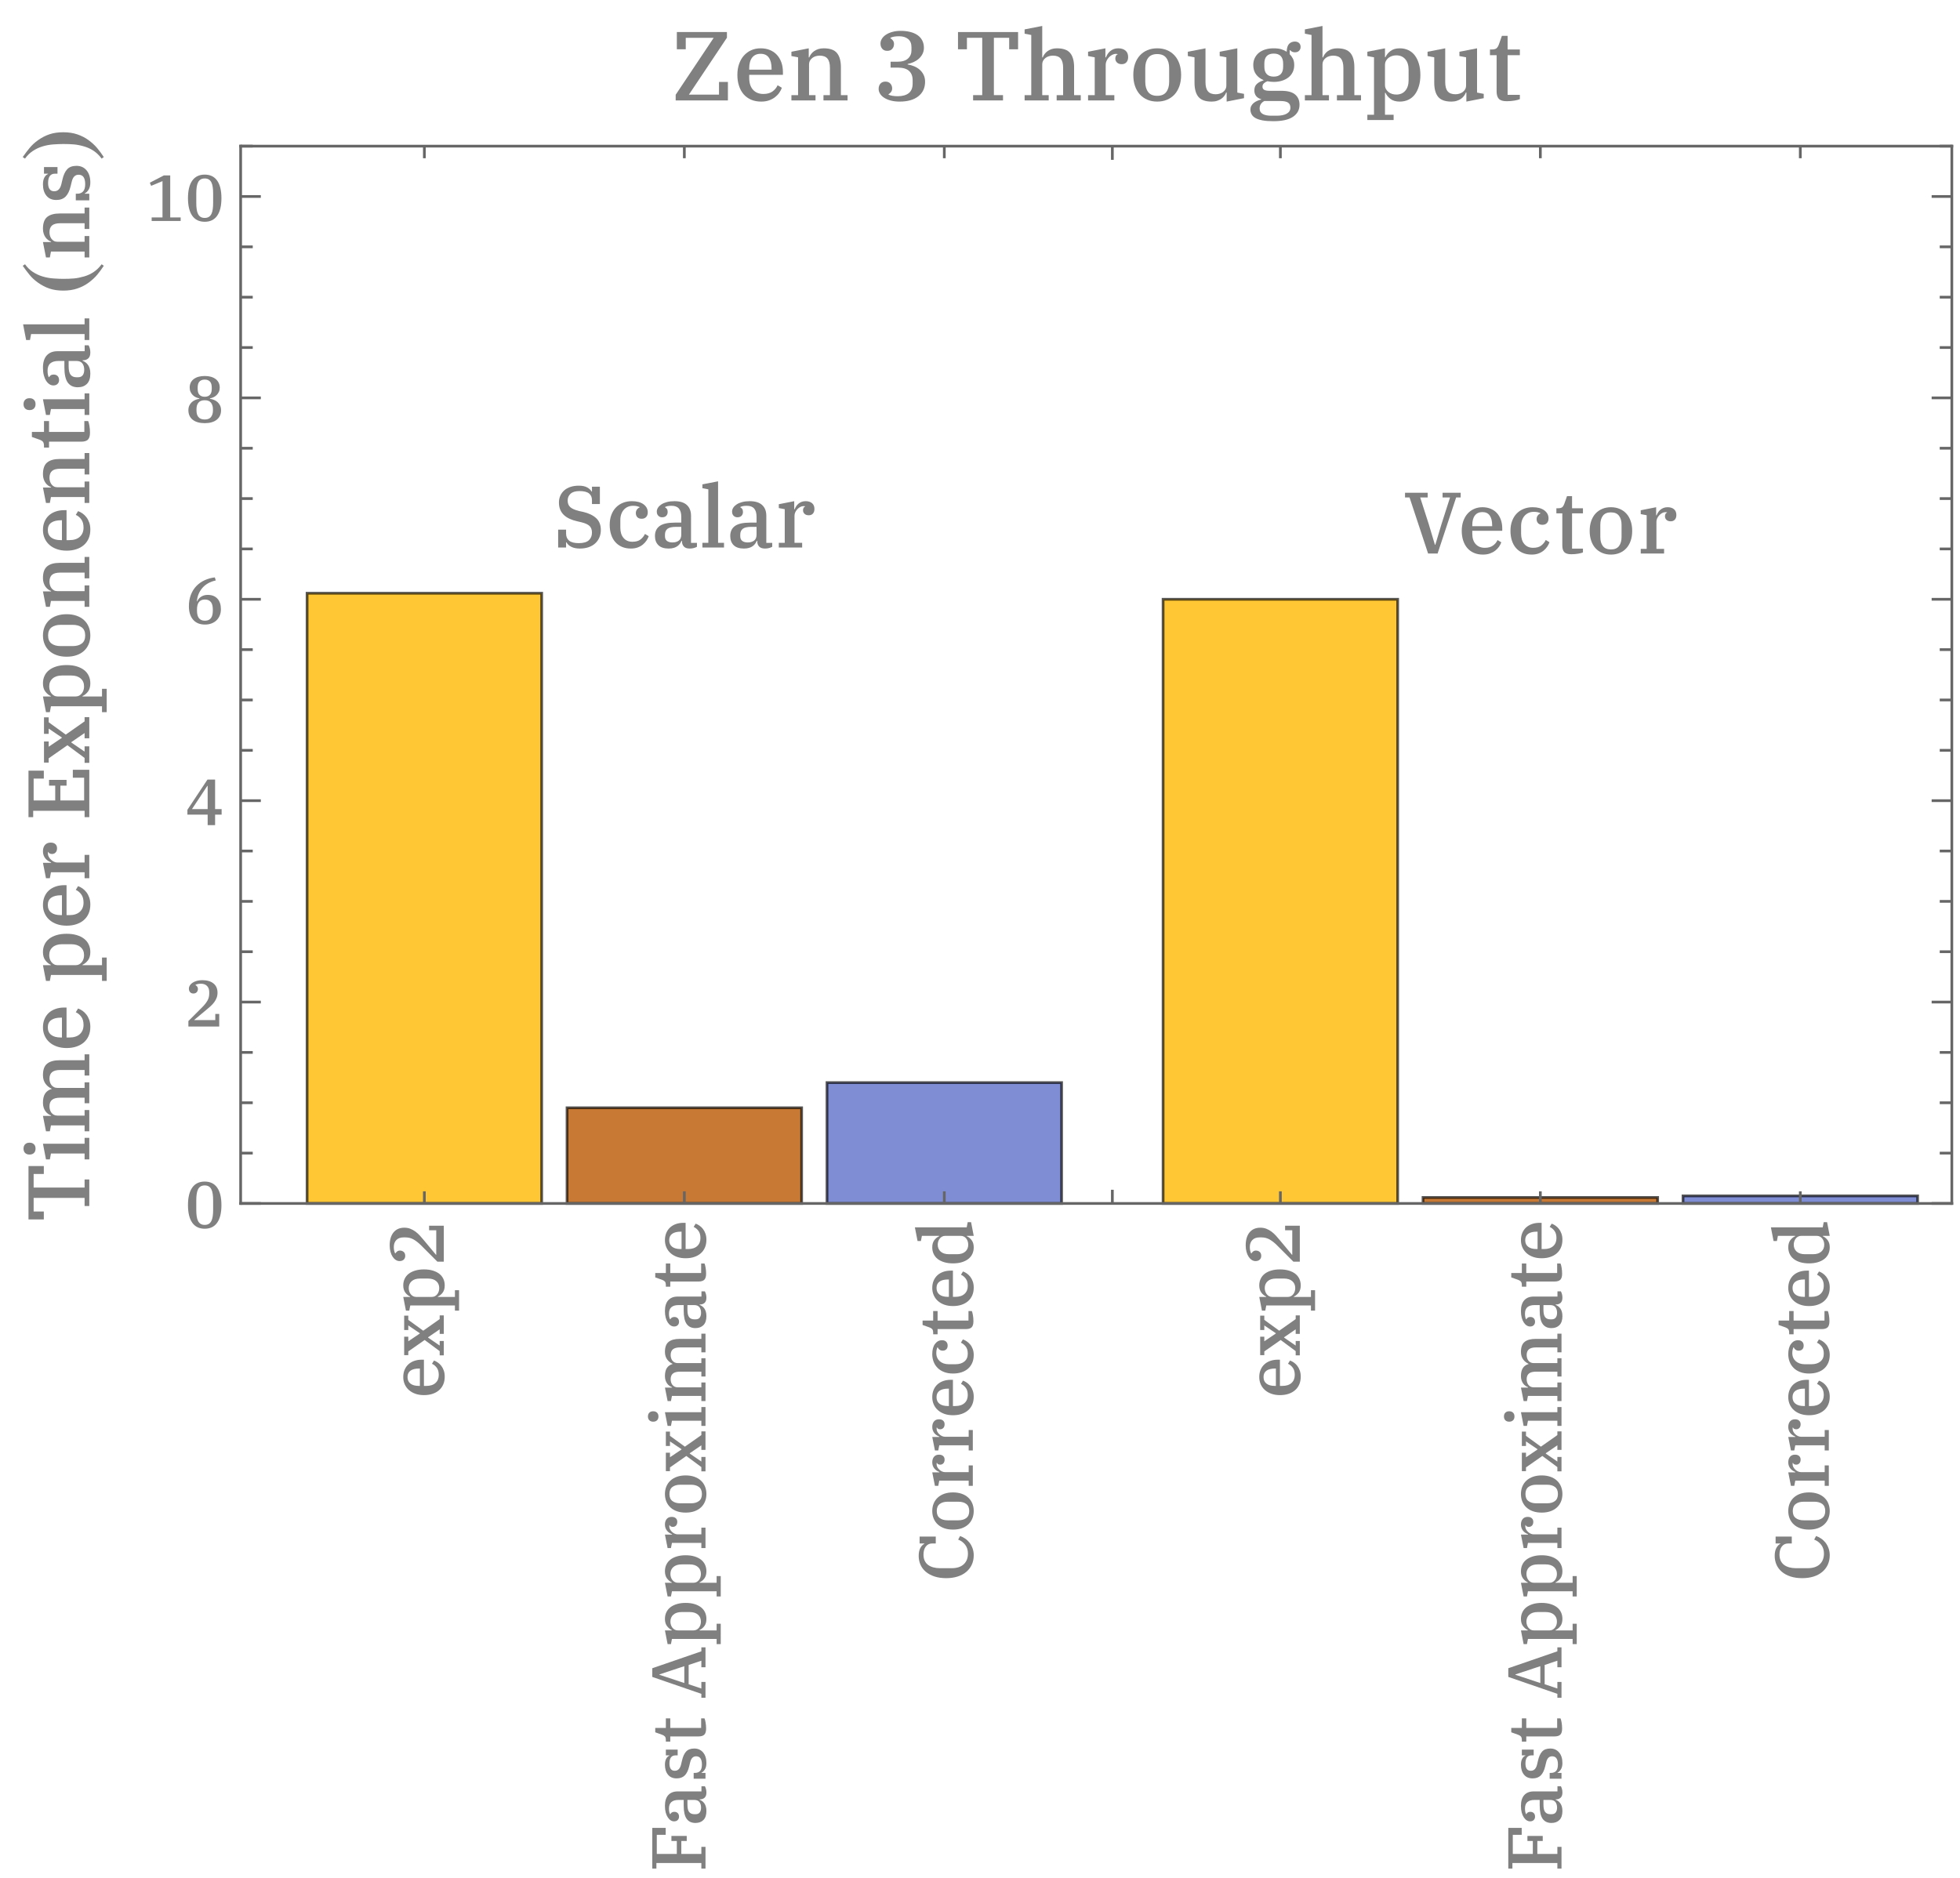 <?xml version="1.0" encoding="UTF-8"?>
<svg xmlns="http://www.w3.org/2000/svg" xmlns:xlink="http://www.w3.org/1999/xlink" width="360pt" height="345pt" viewBox="0 0 360 345" version="1.1">
<defs>
<g>
<symbol overflow="visible" id="glyph0-0">
<path style="stroke:none;" d="M 0.512 0 L 0.512 -12.48 L 6.91 -12.48 L 6.91 0 Z M 1.344 -0.832 L 6.078 -0.832 L 6.078 -11.648 L 1.344 -11.648 Z M 1.344 -0.832 "/>
</symbol>
<symbol overflow="visible" id="glyph0-1">
<path style="stroke:none;" d="M 4.879 0.191 C 4.219 0.191 3.684 0.078 3.273 -0.145 C 2.863 -0.367 2.582 -0.633 2.434 -0.945 L 2.352 -0.945 L 2.352 0 L 0.895 0 L 0.895 -3.281 L 2.352 -3.281 L 2.352 -2.559 C 2.352 -2.004 2.535 -1.574 2.902 -1.266 C 3.27 -0.957 3.863 -0.801 4.672 -0.801 C 5.523 -0.801 6.145 -0.977 6.527 -1.328 C 6.91 -1.68 7.105 -2.148 7.105 -2.734 C 7.105 -3.258 6.961 -3.66 6.672 -3.945 C 6.383 -4.227 5.898 -4.453 5.215 -4.625 L 4.398 -4.816 C 3.875 -4.934 3.406 -5.09 2.992 -5.281 C 2.574 -5.473 2.223 -5.707 1.938 -5.984 C 1.648 -6.262 1.426 -6.586 1.273 -6.961 C 1.117 -7.332 1.039 -7.77 1.039 -8.273 C 1.039 -8.73 1.125 -9.148 1.297 -9.527 C 1.469 -9.906 1.711 -10.23 2.023 -10.504 C 2.34 -10.777 2.719 -10.988 3.168 -11.137 C 3.617 -11.285 4.121 -11.359 4.688 -11.359 C 5.328 -11.359 5.84 -11.254 6.223 -11.039 C 6.609 -10.828 6.875 -10.574 7.023 -10.289 L 7.105 -10.289 L 7.105 -11.168 L 8.559 -11.168 L 8.559 -7.984 L 7.105 -7.984 L 7.105 -8.703 C 7.105 -9.246 6.922 -9.66 6.551 -9.945 C 6.184 -10.227 5.605 -10.367 4.816 -10.367 C 4.082 -10.367 3.535 -10.207 3.176 -9.879 C 2.82 -9.555 2.641 -9.141 2.641 -8.641 C 2.641 -8.105 2.801 -7.695 3.129 -7.406 C 3.453 -7.121 3.988 -6.887 4.734 -6.703 L 5.488 -6.543 C 6.523 -6.297 7.324 -5.91 7.887 -5.383 C 8.453 -4.855 8.734 -4.133 8.734 -3.215 C 8.734 -2.727 8.648 -2.273 8.473 -1.855 C 8.297 -1.441 8.047 -1.078 7.719 -0.777 C 7.395 -0.473 6.992 -0.234 6.512 -0.062 C 6.031 0.105 5.488 0.191 4.879 0.191 Z M 4.879 0.191 "/>
</symbol>
<symbol overflow="visible" id="glyph0-2">
<path style="stroke:none;" d="M 4.574 0.191 C 3.945 0.191 3.391 0.086 2.902 -0.129 C 2.418 -0.34 2.012 -0.641 1.68 -1.023 C 1.348 -1.406 1.098 -1.867 0.93 -2.398 C 0.758 -2.934 0.672 -3.52 0.672 -4.16 C 0.672 -4.844 0.773 -5.453 0.977 -5.992 C 1.18 -6.531 1.461 -6.988 1.824 -7.359 C 2.188 -7.734 2.617 -8.02 3.113 -8.215 C 3.609 -8.414 4.148 -8.512 4.734 -8.512 C 5.652 -8.512 6.371 -8.32 6.887 -7.938 C 7.406 -7.551 7.664 -7.062 7.664 -6.465 C 7.664 -6.09 7.562 -5.801 7.359 -5.594 C 7.156 -5.383 6.887 -5.281 6.543 -5.281 C 6.191 -5.281 5.926 -5.379 5.742 -5.574 C 5.562 -5.773 5.473 -6.02 5.473 -6.32 C 5.473 -6.566 5.535 -6.777 5.664 -6.961 C 5.793 -7.141 5.957 -7.273 6.16 -7.359 L 6.16 -7.441 C 6.031 -7.492 5.871 -7.543 5.68 -7.594 C 5.488 -7.641 5.246 -7.664 4.961 -7.664 C 4.609 -7.664 4.289 -7.602 4 -7.473 C 3.711 -7.344 3.465 -7.164 3.266 -6.938 C 3.062 -6.707 2.902 -6.434 2.793 -6.113 C 2.68 -5.793 2.625 -5.434 2.625 -5.039 L 2.625 -3.648 C 2.625 -2.848 2.82 -2.215 3.215 -1.754 C 3.609 -1.289 4.148 -1.055 4.832 -1.055 C 5.473 -1.055 5.969 -1.195 6.328 -1.473 C 6.684 -1.75 6.961 -2.09 7.152 -2.496 L 7.84 -2.078 C 7.742 -1.801 7.605 -1.531 7.426 -1.266 C 7.242 -0.996 7.02 -0.754 6.754 -0.535 C 6.484 -0.316 6.172 -0.141 5.809 -0.008 C 5.445 0.125 5.035 0.191 4.574 0.191 Z M 4.574 0.191 "/>
</symbol>
<symbol overflow="visible" id="glyph0-3">
<path style="stroke:none;" d="M 3.152 0.191 C 2.32 0.191 1.691 -0.012 1.273 -0.426 C 0.852 -0.836 0.641 -1.398 0.641 -2.113 C 0.641 -2.922 0.93 -3.535 1.504 -3.953 C 2.078 -4.367 3.02 -4.574 4.32 -4.574 L 5.473 -4.574 L 5.473 -5.664 C 5.473 -6.316 5.328 -6.812 5.039 -7.152 C 4.75 -7.492 4.297 -7.664 3.68 -7.664 C 3.156 -7.664 2.762 -7.59 2.496 -7.441 L 2.496 -7.375 C 2.613 -7.324 2.723 -7.23 2.824 -7.098 C 2.926 -6.965 2.977 -6.777 2.977 -6.543 C 2.977 -6.246 2.887 -6.004 2.711 -5.824 C 2.535 -5.645 2.281 -5.551 1.953 -5.551 C 1.676 -5.551 1.441 -5.645 1.258 -5.832 C 1.07 -6.02 0.977 -6.273 0.977 -6.594 C 0.977 -6.84 1.047 -7.074 1.191 -7.305 C 1.336 -7.535 1.547 -7.738 1.824 -7.922 C 2.102 -8.102 2.441 -8.246 2.84 -8.352 C 3.238 -8.457 3.703 -8.512 4.223 -8.512 C 5.227 -8.512 5.984 -8.277 6.496 -7.809 C 7.008 -7.34 7.266 -6.684 7.266 -5.84 L 7.266 -0.848 L 8.352 -0.848 L 8.352 -0.129 C 8.203 -0.043 8.012 0.031 7.777 0.098 C 7.543 0.16 7.289 0.191 7.023 0.191 C 6.531 0.191 6.172 0.066 5.945 -0.184 C 5.715 -0.434 5.602 -0.758 5.602 -1.152 L 5.602 -1.23 L 5.52 -1.23 C 5.445 -1.051 5.348 -0.879 5.23 -0.711 C 5.113 -0.547 4.961 -0.395 4.777 -0.258 C 4.59 -0.117 4.363 -0.008 4.098 0.07 C 3.828 0.152 3.516 0.191 3.152 0.191 Z M 3.855 -0.93 C 4.324 -0.93 4.711 -1.039 5.016 -1.266 C 5.32 -1.488 5.473 -1.855 5.473 -2.367 L 5.473 -3.793 L 4.512 -3.793 C 3.754 -3.793 3.227 -3.668 2.93 -3.426 C 2.629 -3.18 2.48 -2.828 2.48 -2.367 L 2.48 -2.062 C 2.48 -1.68 2.602 -1.395 2.848 -1.207 C 3.094 -1.02 3.43 -0.93 3.855 -0.93 Z M 3.855 -0.93 "/>
</symbol>
<symbol overflow="visible" id="glyph0-4">
<path style="stroke:none;" d="M 0.496 -0.863 L 1.586 -0.863 L 1.586 -10.688 L 0.496 -10.895 L 0.496 -11.602 L 3.375 -12.16 L 3.375 -0.863 L 4.465 -0.863 L 4.465 0 L 0.496 0 Z M 0.496 -0.863 "/>
</symbol>
<symbol overflow="visible" id="glyph0-5">
<path style="stroke:none;" d="M 0.703 -0.863 L 1.793 -0.863 L 1.793 -7.039 L 0.703 -7.246 L 0.703 -7.953 L 3.535 -8.512 L 3.535 -7.023 L 3.617 -7.023 C 3.691 -7.215 3.785 -7.398 3.895 -7.574 C 4.008 -7.75 4.148 -7.91 4.312 -8.047 C 4.477 -8.188 4.668 -8.297 4.887 -8.383 C 5.105 -8.469 5.355 -8.512 5.633 -8.512 C 6.121 -8.512 6.516 -8.391 6.809 -8.145 C 7.102 -7.898 7.246 -7.547 7.246 -7.09 C 7.246 -6.727 7.156 -6.441 6.969 -6.23 C 6.781 -6.023 6.527 -5.922 6.207 -5.922 C 5.879 -5.922 5.617 -6.008 5.434 -6.184 C 5.246 -6.359 5.152 -6.582 5.152 -6.848 C 5.152 -7.027 5.188 -7.18 5.266 -7.305 C 5.34 -7.426 5.43 -7.5 5.535 -7.52 L 5.535 -7.566 C 5.504 -7.578 5.465 -7.586 5.426 -7.594 C 5.383 -7.598 5.316 -7.602 5.23 -7.602 C 5.027 -7.602 4.828 -7.547 4.633 -7.441 C 4.434 -7.332 4.258 -7.199 4.105 -7.031 C 3.949 -6.867 3.824 -6.68 3.727 -6.473 C 3.633 -6.266 3.586 -6.059 3.586 -5.855 L 3.586 -0.863 L 4.992 -0.863 L 4.992 0 L 0.703 0 Z M 0.703 -0.863 "/>
</symbol>
<symbol overflow="visible" id="glyph0-6">
<path style="stroke:none;" d="M 1.137 -10.305 L 0.305 -10.305 L 0.305 -11.168 L 4.465 -11.168 L 4.465 -10.305 L 3.09 -10.305 L 4.656 -5.426 L 5.793 -1.617 L 5.871 -1.617 L 7.008 -5.426 L 8.574 -10.305 L 7.199 -10.305 L 7.199 -11.168 L 10.527 -11.168 L 10.527 -10.305 L 9.695 -10.305 L 6.289 0 L 4.543 0 Z M 1.137 -10.305 "/>
</symbol>
<symbol overflow="visible" id="glyph0-7">
<path style="stroke:none;" d="M 4.559 0.191 C 3.941 0.191 3.391 0.09 2.91 -0.121 C 2.43 -0.328 2.027 -0.625 1.695 -1.008 C 1.363 -1.391 1.113 -1.852 0.938 -2.383 C 0.762 -2.918 0.672 -3.508 0.672 -4.16 C 0.672 -4.82 0.766 -5.418 0.953 -5.953 C 1.141 -6.484 1.398 -6.941 1.734 -7.32 C 2.07 -7.699 2.473 -7.992 2.938 -8.199 C 3.402 -8.406 3.91 -8.512 4.465 -8.512 C 5.031 -8.512 5.535 -8.418 5.984 -8.23 C 6.434 -8.043 6.812 -7.781 7.129 -7.441 C 7.441 -7.098 7.684 -6.688 7.855 -6.207 C 8.027 -5.727 8.113 -5.195 8.113 -4.609 L 8.113 -4.176 L 2.609 -4.176 L 2.609 -3.664 C 2.609 -2.832 2.816 -2.188 3.23 -1.734 C 3.648 -1.281 4.207 -1.055 4.91 -1.055 C 5.531 -1.055 6.031 -1.191 6.406 -1.465 C 6.785 -1.734 7.066 -2.074 7.246 -2.48 L 7.938 -2.062 C 7.84 -1.785 7.699 -1.516 7.512 -1.246 C 7.324 -0.98 7.094 -0.742 6.816 -0.527 C 6.539 -0.312 6.215 -0.141 5.84 -0.008 C 5.465 0.125 5.039 0.191 4.559 0.191 Z M 2.609 -5.023 L 6.258 -5.023 L 6.258 -5.199 C 6.258 -5.969 6.109 -6.562 5.816 -6.984 C 5.523 -7.406 5.07 -7.617 4.465 -7.617 C 3.867 -7.617 3.406 -7.41 3.09 -7 C 2.77 -6.59 2.609 -6 2.609 -5.23 Z M 2.609 -5.023 "/>
</symbol>
<symbol overflow="visible" id="glyph0-8">
<path style="stroke:none;" d="M 3.266 0.129 C 2.656 0.129 2.23 0 1.984 -0.258 C 1.738 -0.512 1.617 -0.918 1.617 -1.473 L 1.617 -7.391 L 0.527 -7.391 L 0.527 -8.32 L 0.801 -8.32 C 1.195 -8.32 1.465 -8.391 1.617 -8.527 C 1.766 -8.668 1.887 -8.871 1.984 -9.137 L 2.48 -10.543 L 3.406 -10.543 L 3.406 -8.32 L 5.406 -8.32 L 5.406 -7.391 L 3.406 -7.391 L 3.406 -0.91 L 5.406 -0.91 L 5.406 -0.207 C 5.227 -0.121 4.938 -0.047 4.535 0.023 C 4.137 0.094 3.711 0.129 3.266 0.129 Z M 3.266 0.129 "/>
</symbol>
<symbol overflow="visible" id="glyph0-9">
<path style="stroke:none;" d="M 4.574 -0.754 C 5.246 -0.754 5.742 -0.961 6.055 -1.375 C 6.371 -1.793 6.527 -2.348 6.527 -3.039 L 6.527 -5.281 C 6.527 -5.973 6.371 -6.527 6.055 -6.945 C 5.742 -7.359 5.246 -7.566 4.574 -7.566 C 3.902 -7.566 3.41 -7.359 3.098 -6.945 C 2.781 -6.527 2.625 -5.973 2.625 -5.281 L 2.625 -3.039 C 2.625 -2.348 2.781 -1.793 3.098 -1.375 C 3.41 -0.961 3.902 -0.754 4.574 -0.754 Z M 4.574 0.191 C 3.988 0.191 3.457 0.09 2.977 -0.113 C 2.496 -0.316 2.086 -0.602 1.742 -0.977 C 1.402 -1.348 1.137 -1.805 0.953 -2.344 C 0.766 -2.883 0.672 -3.488 0.672 -4.16 C 0.672 -4.832 0.766 -5.438 0.953 -5.977 C 1.141 -6.516 1.402 -6.969 1.742 -7.344 C 2.086 -7.719 2.496 -8.004 2.977 -8.207 C 3.457 -8.41 3.988 -8.512 4.574 -8.512 C 5.16 -8.512 5.695 -8.41 6.176 -8.207 C 6.656 -8.004 7.066 -7.719 7.406 -7.344 C 7.75 -6.969 8.012 -6.516 8.199 -5.977 C 8.387 -5.438 8.48 -4.832 8.48 -4.16 C 8.48 -3.488 8.387 -2.883 8.199 -2.344 C 8.012 -1.805 7.75 -1.348 7.406 -0.977 C 7.066 -0.602 6.656 -0.316 6.176 -0.113 C 5.695 0.09 5.164 0.191 4.574 0.191 Z M 4.574 0.191 "/>
</symbol>
<symbol overflow="visible" id="glyph1-0">
<path style="stroke:none;" d="M 0 -0.449 L -10.922 -0.449 L -10.922 -6.047 L 0 -6.047 Z M -0.727 -1.176 L -0.727 -5.32 L -10.191 -5.32 L -10.191 -1.176 Z M -0.727 -1.176 "/>
</symbol>
<symbol overflow="visible" id="glyph1-1">
<path style="stroke:none;" d="M 0.168 -3.988 C 0.168 -3.449 0.078 -2.969 -0.105 -2.547 C -0.289 -2.129 -0.547 -1.773 -0.883 -1.484 C -1.219 -1.195 -1.621 -0.973 -2.086 -0.82 C -2.551 -0.664 -3.07 -0.59 -3.641 -0.59 C -4.219 -0.59 -4.742 -0.668 -5.207 -0.832 C -5.676 -0.996 -6.074 -1.227 -6.406 -1.52 C -6.738 -1.812 -6.992 -2.164 -7.176 -2.57 C -7.355 -2.977 -7.449 -3.422 -7.449 -3.906 C -7.449 -4.402 -7.367 -4.844 -7.203 -5.234 C -7.039 -5.629 -6.809 -5.961 -6.512 -6.238 C -6.211 -6.512 -5.852 -6.727 -5.434 -6.875 C -5.012 -7.023 -4.547 -7.098 -4.031 -7.098 L -3.652 -7.098 L -3.652 -2.281 L -3.207 -2.281 C -2.477 -2.281 -1.914 -2.465 -1.52 -2.828 C -1.121 -3.191 -0.926 -3.684 -0.926 -4.297 C -0.926 -4.84 -1.043 -5.277 -1.281 -5.605 C -1.52 -5.938 -1.816 -6.184 -2.172 -6.344 L -1.805 -6.945 C -1.562 -6.859 -1.324 -6.738 -1.094 -6.574 C -0.859 -6.41 -0.648 -6.207 -0.461 -5.965 C -0.273 -5.723 -0.125 -5.438 -0.008 -5.109 C 0.109 -4.781 0.168 -4.41 0.168 -3.988 Z M -4.395 -2.281 L -4.395 -5.473 L -4.551 -5.473 C -5.223 -5.473 -5.742 -5.344 -6.109 -5.09 C -6.48 -4.832 -6.664 -4.438 -6.664 -3.906 C -6.664 -3.383 -6.484 -2.98 -6.125 -2.703 C -5.766 -2.422 -5.25 -2.281 -4.578 -2.281 Z M -4.395 -2.281 "/>
</symbol>
<symbol overflow="visible" id="glyph1-2">
<path style="stroke:none;" d="M -0.758 -0.352 L -0.758 -1.133 L -3.516 -3.18 L -6.523 -1.078 L -6.523 -0.391 L -7.281 -0.391 L -7.281 -3.781 L -6.523 -3.781 L -6.523 -2.941 L -4.41 -4.367 L -4.41 -4.426 L -6.523 -5.852 L -6.523 -5.012 L -7.281 -5.012 L -7.281 -7.656 L -6.523 -7.656 L -6.523 -6.875 L -3.781 -4.887 L -0.758 -7.016 L -0.758 -7.699 L 0 -7.699 L 0 -4.297 L -0.758 -4.297 L -0.758 -5.137 L -2.883 -3.684 L -2.883 -3.613 L -0.758 -2.156 L -0.758 -2.996 L 0 -2.996 L 0 -0.352 Z M -0.758 -0.352 "/>
</symbol>
<symbol overflow="visible" id="glyph1-3">
<path style="stroke:none;" d="M 2.043 -0.477 L 2.043 -1.43 L -6.16 -1.43 L -6.344 -0.477 L -6.957 -0.477 L -7.449 -2.996 L -6.188 -2.996 L -6.188 -3.066 C -6.523 -3.215 -6.816 -3.457 -7.07 -3.793 C -7.32 -4.129 -7.449 -4.57 -7.449 -5.109 C -7.449 -5.559 -7.363 -5.965 -7.188 -6.328 C -7.016 -6.691 -6.766 -7 -6.441 -7.254 C -6.113 -7.504 -5.715 -7.699 -5.242 -7.84 C -4.77 -7.98 -4.238 -8.051 -3.641 -8.051 C -3.043 -8.051 -2.508 -7.98 -2.035 -7.84 C -1.566 -7.699 -1.168 -7.504 -0.84 -7.254 C -0.512 -7 -0.262 -6.691 -0.09 -6.328 C 0.082 -5.965 0.168 -5.559 0.168 -5.109 C 0.168 -4.559 0.043 -4.117 -0.211 -3.785 C -0.461 -3.453 -0.758 -3.215 -1.094 -3.066 L -1.094 -2.996 L 2.043 -2.996 L 2.043 -4.227 L 2.801 -4.227 L 2.801 -0.477 Z M -0.84 -4.621 C -0.84 -5.152 -1.023 -5.578 -1.387 -5.895 C -1.75 -6.211 -2.254 -6.371 -2.898 -6.371 L -4.383 -6.371 C -5.027 -6.371 -5.531 -6.211 -5.895 -5.895 C -6.258 -5.578 -6.441 -5.152 -6.441 -4.621 C -6.441 -4.406 -6.41 -4.203 -6.348 -4.012 C -6.289 -3.82 -6.199 -3.648 -6.074 -3.492 C -5.953 -3.34 -5.809 -3.219 -5.641 -3.129 C -5.473 -3.039 -5.281 -2.996 -5.066 -2.996 L -2.211 -2.996 C -1.996 -2.996 -1.805 -3.039 -1.637 -3.129 C -1.469 -3.219 -1.324 -3.34 -1.203 -3.492 C -1.082 -3.648 -0.992 -3.82 -0.93 -4.012 C -0.871 -4.203 -0.84 -4.406 -0.84 -4.621 Z M -0.84 -4.621 "/>
</symbol>
<symbol overflow="visible" id="glyph1-4">
<path style="stroke:none;" d="M -1.176 -0.699 L -4.188 -3.711 C -4.633 -4.16 -5.086 -4.512 -5.535 -4.773 C -5.988 -5.035 -6.492 -5.164 -7.043 -5.164 L -7.391 -5.164 C -7.953 -5.164 -8.391 -5.008 -8.707 -4.691 C -9.023 -4.375 -9.184 -3.938 -9.184 -3.387 C -9.184 -3.137 -9.16 -2.91 -9.113 -2.715 C -9.066 -2.52 -9.012 -2.355 -8.945 -2.227 L -8.891 -2.227 C -8.816 -2.355 -8.707 -2.477 -8.566 -2.582 C -8.426 -2.691 -8.262 -2.742 -8.062 -2.742 C -7.793 -2.742 -7.562 -2.66 -7.371 -2.492 C -7.18 -2.324 -7.086 -2.086 -7.086 -1.777 C -7.086 -1.48 -7.18 -1.242 -7.371 -1.07 C -7.562 -0.898 -7.816 -0.812 -8.133 -0.812 C -8.375 -0.812 -8.609 -0.883 -8.828 -1.023 C -9.047 -1.164 -9.238 -1.359 -9.402 -1.609 C -9.566 -1.863 -9.695 -2.164 -9.793 -2.512 C -9.891 -2.863 -9.941 -3.254 -9.941 -3.684 C -9.941 -4.711 -9.703 -5.508 -9.234 -6.082 C -8.762 -6.656 -8.102 -6.945 -7.254 -6.945 C -6.844 -6.945 -6.469 -6.879 -6.141 -6.746 C -5.809 -6.617 -5.496 -6.441 -5.199 -6.223 C -4.906 -6.004 -4.629 -5.75 -4.367 -5.461 C -4.105 -5.172 -3.844 -4.867 -3.586 -4.551 L -1.441 -1.973 L -1.387 -1.973 L -1.387 -6.469 L -2.703 -6.469 L -2.703 -7.309 L 0 -7.309 L 0 -0.699 Z M -1.176 -0.699 "/>
</symbol>
<symbol overflow="visible" id="glyph1-5">
<path style="stroke:none;" d="M -0.758 -0.688 L -0.758 -1.707 L -9.016 -1.707 L -9.016 -0.688 L -9.773 -0.688 L -9.773 -8.16 L -7.309 -8.16 L -7.309 -6.887 L -8.945 -6.887 L -8.945 -3.375 L -5.266 -3.375 L -5.266 -5.754 L -6.258 -5.754 L -6.258 -6.68 L -3.445 -6.68 L -3.445 -5.754 L -4.438 -5.754 L -4.438 -3.375 L -0.758 -3.375 L -0.758 -4.676 L 0 -4.676 L 0 -0.688 Z M -0.758 -0.688 "/>
</symbol>
<symbol overflow="visible" id="glyph1-6">
<path style="stroke:none;" d="M 0.168 -2.758 C 0.168 -2.031 -0.012 -1.48 -0.371 -1.113 C -0.73 -0.746 -1.223 -0.559 -1.848 -0.559 C -2.559 -0.559 -3.094 -0.812 -3.457 -1.316 C -3.82 -1.82 -4.004 -2.641 -4.004 -3.781 L -4.004 -4.789 L -4.957 -4.789 C -5.527 -4.789 -5.961 -4.66 -6.258 -4.41 C -6.555 -4.156 -6.707 -3.762 -6.707 -3.219 C -6.707 -2.762 -6.641 -2.418 -6.512 -2.184 L -6.453 -2.184 C -6.406 -2.285 -6.324 -2.383 -6.211 -2.473 C -6.094 -2.559 -5.93 -2.605 -5.727 -2.605 C -5.465 -2.605 -5.254 -2.527 -5.098 -2.371 C -4.938 -2.219 -4.859 -1.996 -4.859 -1.707 C -4.859 -1.465 -4.941 -1.262 -5.102 -1.098 C -5.266 -0.934 -5.488 -0.855 -5.77 -0.855 C -5.984 -0.855 -6.191 -0.918 -6.391 -1.043 C -6.59 -1.168 -6.77 -1.352 -6.93 -1.598 C -7.09 -1.84 -7.215 -2.137 -7.309 -2.484 C -7.402 -2.836 -7.449 -3.238 -7.449 -3.695 C -7.449 -4.574 -7.242 -5.234 -6.832 -5.684 C -6.422 -6.133 -5.848 -6.355 -5.109 -6.355 L -0.742 -6.355 L -0.742 -7.309 L -0.113 -7.309 C -0.039 -7.176 0.027 -7.008 0.086 -6.805 C 0.141 -6.598 0.168 -6.379 0.168 -6.145 C 0.168 -5.715 0.059 -5.402 -0.16 -5.199 C -0.379 -5 -0.664 -4.898 -1.008 -4.898 L -1.078 -4.898 L -1.078 -4.828 C -0.918 -4.766 -0.77 -4.68 -0.621 -4.578 C -0.477 -4.477 -0.344 -4.344 -0.223 -4.18 C -0.102 -4.016 -0.008 -3.816 0.062 -3.586 C 0.133 -3.352 0.168 -3.074 0.168 -2.758 Z M -0.812 -3.375 C -0.812 -3.785 -0.91 -4.121 -1.105 -4.391 C -1.301 -4.656 -1.625 -4.789 -2.07 -4.789 L -3.316 -4.789 L -3.316 -3.949 C -3.316 -3.285 -3.211 -2.824 -2.996 -2.562 C -2.781 -2.301 -2.473 -2.172 -2.07 -2.172 L -1.805 -2.172 C -1.469 -2.172 -1.219 -2.277 -1.059 -2.492 C -0.895 -2.707 -0.812 -3 -0.812 -3.375 Z M -0.812 -3.375 "/>
</symbol>
<symbol overflow="visible" id="glyph1-7">
<path style="stroke:none;" d="M 0.168 -3.598 C 0.168 -3.121 0.074 -2.734 -0.113 -2.438 C -0.301 -2.137 -0.504 -1.941 -0.727 -1.848 L -0.727 -1.793 L 0 -1.793 L 0 -0.727 L -2.172 -0.727 L -2.172 -1.793 L -1.918 -1.793 C -1.527 -1.793 -1.219 -1.914 -0.992 -2.156 C -0.77 -2.398 -0.656 -2.789 -0.656 -3.332 C -0.656 -4.34 -1.012 -4.844 -1.723 -4.844 C -2.273 -4.844 -2.637 -4.48 -2.812 -3.754 L -2.996 -2.996 C -3.172 -2.25 -3.445 -1.695 -3.809 -1.328 C -4.172 -0.965 -4.672 -0.785 -5.305 -0.785 C -5.988 -0.785 -6.516 -1.012 -6.887 -1.469 C -7.262 -1.926 -7.449 -2.535 -7.449 -3.289 C -7.449 -3.758 -7.367 -4.129 -7.211 -4.41 C -7.051 -4.691 -6.859 -4.871 -6.637 -4.957 L -6.637 -5.012 L -7.281 -5.012 L -7.281 -6.074 L -5.109 -6.074 L -5.109 -5.012 L -5.516 -5.012 C -6.254 -5.012 -6.621 -4.512 -6.621 -3.516 C -6.621 -3.086 -6.539 -2.754 -6.379 -2.527 C -6.215 -2.297 -5.969 -2.184 -5.641 -2.184 C -5.062 -2.184 -4.68 -2.559 -4.492 -3.305 L -4.324 -4.02 C -4.156 -4.773 -3.902 -5.34 -3.562 -5.711 C -3.223 -6.086 -2.719 -6.273 -2.059 -6.273 C -1.387 -6.273 -0.848 -6.031 -0.441 -5.551 C -0.035 -5.07 0.168 -4.418 0.168 -3.598 Z M 0.168 -3.598 "/>
</symbol>
<symbol overflow="visible" id="glyph1-8">
<path style="stroke:none;" d="M 0.113 -2.855 C 0.113 -2.324 0 -1.949 -0.223 -1.734 C -0.449 -1.52 -0.801 -1.414 -1.289 -1.414 L -6.469 -1.414 L -6.469 -0.461 L -7.281 -0.461 L -7.281 -0.699 C -7.281 -1.047 -7.34 -1.285 -7.461 -1.414 C -7.582 -1.543 -7.762 -1.652 -7.992 -1.734 L -9.227 -2.172 L -9.227 -2.98 L -7.281 -2.98 L -7.281 -4.73 L -6.469 -4.73 L -6.469 -2.98 L -0.797 -2.98 L -0.797 -4.73 L -0.184 -4.73 C -0.109 -4.574 -0.039 -4.32 0.02 -3.969 C 0.082 -3.617 0.113 -3.246 0.113 -2.855 Z M 0.113 -2.855 "/>
</symbol>
<symbol overflow="visible" id="glyph1-9">
<path style="stroke:none;" d="M -0.758 -0.211 L -0.758 -0.938 L -9.773 -4.047 L -9.773 -5.641 L -0.758 -8.75 L -0.758 -9.477 L 0 -9.477 L 0 -5.824 L -0.758 -5.824 L -0.758 -7.027 L -3.094 -6.242 L -3.094 -2.703 L -0.758 -1.918 L -0.758 -3.121 L 0 -3.121 L 0 -0.211 Z M -3.891 -2.926 L -3.891 -6.02 L -8.457 -4.508 L -8.457 -4.438 Z M -3.891 -2.926 "/>
</symbol>
<symbol overflow="visible" id="glyph1-10">
<path style="stroke:none;" d="M -0.758 -0.617 L -0.758 -1.566 L -6.16 -1.566 L -6.344 -0.617 L -6.957 -0.617 L -7.449 -3.094 L -6.145 -3.094 L -6.145 -3.164 C -6.312 -3.23 -6.477 -3.312 -6.629 -3.41 C -6.781 -3.508 -6.922 -3.629 -7.043 -3.773 C -7.164 -3.918 -7.262 -4.086 -7.336 -4.277 C -7.41 -4.469 -7.449 -4.684 -7.449 -4.93 C -7.449 -5.359 -7.34 -5.699 -7.125 -5.957 C -6.91 -6.215 -6.602 -6.344 -6.203 -6.344 C -5.887 -6.344 -5.637 -6.262 -5.453 -6.098 C -5.27 -5.934 -5.18 -5.711 -5.18 -5.434 C -5.18 -5.145 -5.258 -4.918 -5.41 -4.754 C -5.566 -4.59 -5.758 -4.508 -5.992 -4.508 C -6.152 -4.508 -6.285 -4.539 -6.391 -4.605 C -6.5 -4.672 -6.562 -4.75 -6.578 -4.844 L -6.621 -4.844 C -6.633 -4.816 -6.637 -4.785 -6.645 -4.746 C -6.648 -4.707 -6.648 -4.652 -6.648 -4.578 C -6.648 -4.402 -6.602 -4.227 -6.512 -4.055 C -6.418 -3.883 -6.297 -3.727 -6.152 -3.59 C -6.008 -3.457 -5.844 -3.348 -5.664 -3.262 C -5.48 -3.18 -5.301 -3.137 -5.125 -3.137 L -0.758 -3.137 L -0.758 -4.367 L 0 -4.367 L 0 -0.617 Z M -0.758 -0.617 "/>
</symbol>
<symbol overflow="visible" id="glyph1-11">
<path style="stroke:none;" d="M -0.656 -4.004 C -0.656 -4.594 -0.84 -5.023 -1.203 -5.301 C -1.566 -5.574 -2.055 -5.711 -2.66 -5.711 L -4.621 -5.711 C -5.227 -5.711 -5.711 -5.574 -6.074 -5.301 C -6.438 -5.023 -6.621 -4.594 -6.621 -4.004 C -6.621 -3.414 -6.441 -2.984 -6.074 -2.711 C -5.711 -2.434 -5.227 -2.297 -4.621 -2.297 L -2.66 -2.297 C -2.055 -2.297 -1.566 -2.434 -1.203 -2.711 C -0.84 -2.984 -0.656 -3.414 -0.656 -4.004 Z M 0.168 -4.004 C 0.168 -3.492 0.078 -3.023 -0.098 -2.605 C -0.273 -2.184 -0.527 -1.824 -0.855 -1.527 C -1.18 -1.227 -1.578 -0.996 -2.051 -0.832 C -2.523 -0.668 -3.051 -0.59 -3.641 -0.59 C -4.227 -0.59 -4.758 -0.668 -5.23 -0.832 C -5.699 -0.996 -6.098 -1.227 -6.426 -1.527 C -6.754 -1.824 -7.004 -2.184 -7.184 -2.605 C -7.359 -3.023 -7.449 -3.492 -7.449 -4.004 C -7.449 -4.516 -7.359 -4.984 -7.184 -5.402 C -7.004 -5.824 -6.754 -6.184 -6.426 -6.48 C -6.098 -6.781 -5.699 -7.012 -5.23 -7.176 C -4.758 -7.34 -4.227 -7.422 -3.641 -7.422 C -3.051 -7.422 -2.523 -7.34 -2.051 -7.176 C -1.578 -7.012 -1.18 -6.781 -0.855 -6.48 C -0.527 -6.184 -0.273 -5.824 -0.098 -5.402 C 0.078 -4.984 0.168 -4.516 0.168 -4.004 Z M 0.168 -4.004 "/>
</symbol>
<symbol overflow="visible" id="glyph1-12">
<path style="stroke:none;" d="M -8.637 -2.352 C -8.637 -2.055 -8.723 -1.82 -8.898 -1.652 C -9.07 -1.484 -9.293 -1.398 -9.562 -1.398 L -9.645 -1.398 C -9.918 -1.398 -10.137 -1.484 -10.312 -1.652 C -10.484 -1.82 -10.57 -2.055 -10.57 -2.352 C -10.57 -2.652 -10.484 -2.883 -10.312 -3.051 C -10.141 -3.219 -9.918 -3.305 -9.645 -3.305 L -9.562 -3.305 C -9.293 -3.305 -9.07 -3.219 -8.898 -3.051 C -8.727 -2.883 -8.637 -2.652 -8.637 -2.352 Z M -0.758 -0.617 L -0.758 -1.566 L -6.16 -1.566 L -6.344 -0.617 L -6.957 -0.617 L -7.449 -3.137 L -0.758 -3.137 L -0.758 -4.09 L 0 -4.09 L 0 -0.617 Z M -0.758 -0.617 "/>
</symbol>
<symbol overflow="visible" id="glyph1-13">
<path style="stroke:none;" d="M -0.758 -0.617 L -0.758 -1.566 L -6.16 -1.566 L -6.344 -0.617 L -6.957 -0.617 L -7.449 -3.094 L -6.145 -3.094 L -6.145 -3.164 C -6.305 -3.219 -6.465 -3.305 -6.621 -3.414 C -6.781 -3.527 -6.922 -3.668 -7.043 -3.836 C -7.164 -4.004 -7.262 -4.199 -7.336 -4.426 C -7.41 -4.648 -7.449 -4.906 -7.449 -5.195 C -7.449 -5.82 -7.332 -6.312 -7.105 -6.672 C -6.875 -7.031 -6.523 -7.281 -6.047 -7.422 L -6.047 -7.461 C -6.215 -7.535 -6.383 -7.637 -6.551 -7.762 C -6.719 -7.887 -6.871 -8.039 -7.008 -8.219 C -7.145 -8.395 -7.25 -8.602 -7.328 -8.836 C -7.406 -9.066 -7.449 -9.34 -7.449 -9.645 C -7.449 -10.512 -7.223 -11.129 -6.77 -11.492 C -6.316 -11.855 -5.637 -12.039 -4.73 -12.039 L -0.758 -12.039 L -0.758 -12.992 L 0 -12.992 L 0 -9.574 L -0.758 -9.574 L -0.758 -10.473 L -4.648 -10.473 C -5.254 -10.473 -5.699 -10.359 -5.977 -10.129 C -6.258 -9.898 -6.398 -9.547 -6.398 -9.07 C -6.398 -8.887 -6.371 -8.703 -6.32 -8.527 C -6.27 -8.348 -6.191 -8.191 -6.082 -8.051 C -5.977 -7.91 -5.84 -7.797 -5.676 -7.715 C -5.512 -7.629 -5.32 -7.59 -5.098 -7.59 L -0.758 -7.59 L -0.758 -8.484 L 0 -8.484 L 0 -5.125 L -0.758 -5.125 L -0.758 -6.02 L -4.648 -6.02 C -5.254 -6.02 -5.699 -5.906 -5.977 -5.676 C -6.258 -5.449 -6.398 -5.098 -6.398 -4.621 C -6.398 -4.434 -6.371 -4.25 -6.32 -4.074 C -6.27 -3.898 -6.191 -3.738 -6.082 -3.598 C -5.977 -3.457 -5.84 -3.348 -5.676 -3.262 C -5.512 -3.18 -5.32 -3.137 -5.098 -3.137 L -0.758 -3.137 L -0.758 -4.031 L 0 -4.031 L 0 -0.617 Z M -0.758 -0.617 "/>
</symbol>
<symbol overflow="visible" id="glyph1-14">
<path style="stroke:none;" d="M 0.168 -4.914 C 0.168 -4.262 0.043 -3.676 -0.203 -3.156 C -0.449 -2.641 -0.797 -2.199 -1.238 -1.836 C -1.684 -1.469 -2.215 -1.191 -2.836 -1 C -3.457 -0.809 -4.141 -0.715 -4.887 -0.715 C -5.699 -0.715 -6.418 -0.82 -7.051 -1.027 C -7.68 -1.238 -8.207 -1.527 -8.637 -1.891 C -9.066 -2.254 -9.391 -2.688 -9.609 -3.184 C -9.828 -3.684 -9.941 -4.223 -9.941 -4.801 C -9.941 -5.41 -9.836 -5.895 -9.633 -6.266 C -9.426 -6.633 -9.188 -6.883 -8.918 -7.016 L -8.918 -7.086 L -9.773 -7.086 L -9.773 -8.359 L -6.805 -8.359 L -6.805 -7.086 L -7.488 -7.086 C -7.965 -7.086 -8.348 -6.898 -8.633 -6.531 C -8.918 -6.164 -9.059 -5.66 -9.059 -5.027 C -9.059 -4.605 -8.984 -4.238 -8.84 -3.926 C -8.695 -3.613 -8.492 -3.359 -8.227 -3.156 C -7.961 -2.957 -7.641 -2.805 -7.273 -2.703 C -6.906 -2.602 -6.5 -2.547 -6.062 -2.547 L -3.879 -2.547 C -2.918 -2.547 -2.18 -2.789 -1.664 -3.27 C -1.152 -3.75 -0.895 -4.406 -0.895 -5.234 C -0.895 -5.871 -1.062 -6.406 -1.395 -6.84 C -1.727 -7.273 -2.156 -7.594 -2.688 -7.797 L -2.34 -8.457 C -2.031 -8.355 -1.727 -8.203 -1.43 -8 C -1.129 -7.801 -0.859 -7.551 -0.621 -7.254 C -0.383 -6.953 -0.195 -6.609 -0.051 -6.215 C 0.094 -5.824 0.168 -5.391 0.168 -4.914 Z M 0.168 -4.914 "/>
</symbol>
<symbol overflow="visible" id="glyph1-15">
<path style="stroke:none;" d="M 0.168 -4.004 C 0.168 -3.453 0.074 -2.965 -0.113 -2.539 C -0.301 -2.117 -0.559 -1.758 -0.895 -1.469 C -1.23 -1.18 -1.633 -0.961 -2.102 -0.812 C -2.566 -0.664 -3.078 -0.59 -3.641 -0.59 C -4.238 -0.59 -4.773 -0.676 -5.242 -0.855 C -5.715 -1.031 -6.113 -1.277 -6.441 -1.598 C -6.766 -1.914 -7.016 -2.289 -7.188 -2.723 C -7.359 -3.156 -7.449 -3.629 -7.449 -4.145 C -7.449 -4.945 -7.281 -5.574 -6.945 -6.027 C -6.609 -6.48 -6.18 -6.707 -5.656 -6.707 C -5.328 -6.707 -5.074 -6.617 -4.895 -6.441 C -4.711 -6.262 -4.621 -6.023 -4.621 -5.727 C -4.621 -5.418 -4.707 -5.184 -4.879 -5.027 C -5.051 -4.867 -5.27 -4.789 -5.531 -4.789 C -5.746 -4.789 -5.93 -4.844 -6.09 -4.957 C -6.25 -5.066 -6.367 -5.211 -6.441 -5.391 L -6.512 -5.391 C -6.559 -5.277 -6.602 -5.137 -6.645 -4.969 C -6.684 -4.801 -6.707 -4.594 -6.707 -4.34 C -6.707 -4.031 -6.648 -3.754 -6.539 -3.5 C -6.426 -3.246 -6.27 -3.035 -6.07 -2.855 C -5.867 -2.68 -5.629 -2.539 -5.348 -2.441 C -5.066 -2.344 -4.754 -2.297 -4.41 -2.297 L -3.191 -2.297 C -2.492 -2.297 -1.938 -2.469 -1.531 -2.812 C -1.125 -3.16 -0.926 -3.629 -0.926 -4.227 C -0.926 -4.789 -1.047 -5.223 -1.289 -5.535 C -1.531 -5.848 -1.828 -6.09 -2.184 -6.258 L -1.82 -6.859 C -1.578 -6.777 -1.34 -6.656 -1.105 -6.496 C -0.871 -6.336 -0.66 -6.141 -0.469 -5.906 C -0.277 -5.676 -0.125 -5.398 -0.008 -5.082 C 0.109 -4.766 0.168 -4.406 0.168 -4.004 Z M 0.168 -4.004 "/>
</symbol>
<symbol overflow="visible" id="glyph1-16">
<path style="stroke:none;" d="M 0.168 -3.598 C 0.168 -3.148 0.082 -2.742 -0.09 -2.379 C -0.262 -2.016 -0.512 -1.707 -0.84 -1.457 C -1.168 -1.203 -1.566 -1.008 -2.035 -0.867 C -2.508 -0.727 -3.043 -0.656 -3.641 -0.656 C -4.238 -0.656 -4.773 -0.727 -5.242 -0.867 C -5.715 -1.008 -6.113 -1.203 -6.441 -1.457 C -6.766 -1.707 -7.016 -2.016 -7.188 -2.379 C -7.359 -2.742 -7.449 -3.148 -7.449 -3.598 C -7.449 -4.148 -7.32 -4.59 -7.07 -4.922 C -6.816 -5.254 -6.523 -5.492 -6.188 -5.641 L -6.188 -5.711 L -9.352 -5.711 L -9.535 -4.762 L -10.148 -4.762 L -10.641 -7.281 L -1.121 -7.281 L -0.938 -8.23 L -0.32 -8.23 L 0.168 -5.711 L -1.094 -5.711 L -1.094 -5.641 C -0.758 -5.492 -0.461 -5.25 -0.211 -4.914 C 0.043 -4.578 0.168 -4.141 0.168 -3.598 Z M -0.84 -4.09 C -0.84 -4.293 -0.871 -4.492 -0.93 -4.691 C -0.992 -4.887 -1.082 -5.062 -1.203 -5.215 C -1.324 -5.367 -1.469 -5.492 -1.637 -5.578 C -1.805 -5.668 -1.996 -5.711 -2.211 -5.711 L -5.066 -5.711 C -5.281 -5.711 -5.473 -5.668 -5.641 -5.578 C -5.809 -5.488 -5.953 -5.367 -6.074 -5.215 C -6.195 -5.062 -6.289 -4.887 -6.348 -4.691 C -6.41 -4.496 -6.441 -4.293 -6.441 -4.09 C -6.441 -3.555 -6.258 -3.133 -5.895 -2.812 C -5.531 -2.496 -5.027 -2.34 -4.383 -2.34 L -2.898 -2.34 C -2.254 -2.34 -1.75 -2.496 -1.387 -2.812 C -1.023 -3.129 -0.84 -3.555 -0.84 -4.09 Z M -0.84 -4.09 "/>
</symbol>
<symbol overflow="visible" id="glyph2-0">
<path style="stroke:none;" d="M 0.383 0 L 0.383 -9.359 L 5.184 -9.359 L 5.184 0 Z M 1.008 -0.625 L 4.559 -0.625 L 4.559 -8.734 L 1.008 -8.734 Z M 1.008 -0.625 "/>
</symbol>
<symbol overflow="visible" id="glyph2-1">
<path style="stroke:none;" d="M 3.602 -0.562 C 3.906 -0.562 4.156 -0.625 4.355 -0.75 C 4.555 -0.875 4.715 -1.055 4.828 -1.289 C 4.945 -1.527 5.027 -1.812 5.074 -2.152 C 5.125 -2.492 5.148 -2.879 5.148 -3.312 L 5.148 -5.062 C 5.148 -5.496 5.125 -5.883 5.074 -6.223 C 5.027 -6.562 4.945 -6.852 4.828 -7.086 C 4.715 -7.32 4.555 -7.504 4.355 -7.625 C 4.156 -7.75 3.902 -7.812 3.602 -7.812 C 3.297 -7.812 3.043 -7.75 2.844 -7.625 C 2.645 -7.5 2.484 -7.32 2.371 -7.086 C 2.254 -6.852 2.172 -6.562 2.125 -6.223 C 2.078 -5.883 2.051 -5.496 2.051 -5.062 L 2.051 -3.312 C 2.051 -2.879 2.074 -2.492 2.125 -2.152 C 2.172 -1.812 2.254 -1.527 2.371 -1.289 C 2.488 -1.055 2.645 -0.875 2.844 -0.75 C 3.043 -0.625 3.297 -0.562 3.602 -0.562 Z M 3.602 0.145 C 2.594 0.145 1.828 -0.227 1.309 -0.965 C 0.789 -1.707 0.527 -2.781 0.527 -4.188 C 0.527 -5.598 0.789 -6.672 1.309 -7.41 C 1.828 -8.148 2.594 -8.52 3.602 -8.52 C 4.609 -8.52 5.371 -8.148 5.891 -7.41 C 6.41 -6.672 6.672 -5.598 6.672 -4.188 C 6.672 -2.781 6.41 -1.707 5.891 -0.965 C 5.371 -0.227 4.609 0.145 3.602 0.145 Z M 3.602 0.145 "/>
</symbol>
<symbol overflow="visible" id="glyph2-2">
<path style="stroke:none;" d="M 0.602 -1.008 L 3.18 -3.59 C 3.562 -3.973 3.867 -4.359 4.094 -4.746 C 4.316 -5.133 4.43 -5.562 4.43 -6.035 L 4.43 -6.336 C 4.43 -6.816 4.293 -7.191 4.02 -7.465 C 3.746 -7.734 3.375 -7.871 2.902 -7.871 C 2.688 -7.871 2.496 -7.852 2.328 -7.812 C 2.16 -7.773 2.02 -7.723 1.906 -7.668 L 1.906 -7.621 C 2.02 -7.555 2.121 -7.465 2.215 -7.344 C 2.305 -7.223 2.352 -7.078 2.352 -6.91 C 2.352 -6.68 2.281 -6.48 2.137 -6.316 C 1.992 -6.152 1.789 -6.07 1.523 -6.07 C 1.27 -6.07 1.066 -6.152 0.918 -6.316 C 0.77 -6.48 0.695 -6.699 0.695 -6.973 C 0.695 -7.18 0.758 -7.379 0.875 -7.566 C 0.996 -7.754 1.164 -7.918 1.379 -8.059 C 1.594 -8.199 1.855 -8.309 2.152 -8.395 C 2.453 -8.477 2.789 -8.52 3.156 -8.52 C 4.035 -8.52 4.723 -8.316 5.215 -7.914 C 5.707 -7.512 5.953 -6.945 5.953 -6.215 C 5.953 -5.863 5.895 -5.547 5.785 -5.262 C 5.672 -4.977 5.523 -4.711 5.336 -4.457 C 5.148 -4.207 4.93 -3.969 4.68 -3.742 C 4.434 -3.52 4.172 -3.297 3.898 -3.07 L 1.691 -1.234 L 1.691 -1.188 L 5.543 -1.188 L 5.543 -2.316 L 6.266 -2.316 L 6.266 0 L 0.602 0 Z M 0.602 -1.008 "/>
</symbol>
<symbol overflow="visible" id="glyph2-3">
<path style="stroke:none;" d="M 4.141 -1.934 L 0.422 -1.934 L 0.422 -2.82 L 4.105 -8.375 L 5.508 -8.375 L 5.508 -2.953 L 6.707 -2.953 L 6.707 -1.934 L 5.508 -1.934 L 5.508 0 L 4.141 0 Z M 1.262 -2.953 L 4.141 -2.953 L 4.141 -7.211 L 4.078 -7.211 Z M 1.262 -2.953 "/>
</symbol>
<symbol overflow="visible" id="glyph2-4">
<path style="stroke:none;" d="M 3.648 0.145 C 2.703 0.145 1.977 -0.152 1.465 -0.75 C 0.953 -1.348 0.695 -2.164 0.695 -3.203 C 0.695 -3.996 0.816 -4.703 1.062 -5.328 C 1.305 -5.953 1.641 -6.484 2.07 -6.93 C 2.5 -7.375 3.004 -7.73 3.582 -7.996 C 4.16 -8.266 4.789 -8.441 5.461 -8.52 L 5.629 -7.957 C 4.598 -7.73 3.781 -7.281 3.188 -6.602 C 2.59 -5.922 2.246 -5.098 2.16 -4.129 L 2.219 -4.117 C 2.277 -4.262 2.359 -4.402 2.465 -4.543 C 2.574 -4.684 2.711 -4.809 2.875 -4.926 C 3.039 -5.043 3.227 -5.133 3.438 -5.203 C 3.648 -5.27 3.887 -5.305 4.152 -5.305 C 4.922 -5.305 5.516 -5.07 5.941 -4.609 C 6.363 -4.145 6.574 -3.5 6.574 -2.676 C 6.574 -2.262 6.508 -1.879 6.367 -1.531 C 6.227 -1.184 6.027 -0.883 5.773 -0.637 C 5.516 -0.387 5.207 -0.195 4.848 -0.059 C 4.488 0.078 4.09 0.145 3.648 0.145 Z M 3.637 -0.562 C 3.91 -0.562 4.137 -0.609 4.32 -0.695 C 4.504 -0.785 4.652 -0.91 4.77 -1.074 C 4.887 -1.238 4.969 -1.434 5.016 -1.656 C 5.062 -1.879 5.09 -2.125 5.09 -2.387 L 5.09 -2.629 C 5.09 -2.891 5.062 -3.137 5.016 -3.359 C 4.969 -3.582 4.887 -3.777 4.77 -3.941 C 4.652 -4.105 4.504 -4.23 4.32 -4.32 C 4.137 -4.406 3.906 -4.453 3.637 -4.453 C 3.363 -4.453 3.137 -4.406 2.953 -4.32 C 2.77 -4.23 2.617 -4.105 2.504 -3.941 C 2.387 -3.777 2.305 -3.586 2.258 -3.359 C 2.207 -3.137 2.184 -2.891 2.184 -2.629 L 2.184 -2.387 C 2.184 -2.125 2.207 -1.879 2.258 -1.656 C 2.305 -1.434 2.387 -1.238 2.504 -1.074 C 2.617 -0.91 2.77 -0.785 2.953 -0.695 C 3.137 -0.609 3.363 -0.562 3.637 -0.562 Z M 3.637 -0.562 "/>
</symbol>
<symbol overflow="visible" id="glyph2-5">
<path style="stroke:none;" d="M 3.602 0.145 C 2.656 0.145 1.922 -0.066 1.391 -0.484 C 0.863 -0.906 0.602 -1.488 0.602 -2.23 C 0.602 -2.551 0.656 -2.836 0.773 -3.086 C 0.891 -3.332 1.043 -3.543 1.23 -3.715 C 1.418 -3.887 1.633 -4.023 1.871 -4.121 C 2.113 -4.223 2.359 -4.293 2.617 -4.332 L 2.617 -4.414 C 2.402 -4.449 2.188 -4.516 1.973 -4.613 C 1.762 -4.715 1.57 -4.848 1.402 -5.016 C 1.234 -5.184 1.102 -5.383 0.996 -5.609 C 0.891 -5.836 0.84 -6.098 0.84 -6.383 C 0.84 -7.055 1.09 -7.578 1.59 -7.957 C 2.09 -8.332 2.762 -8.52 3.602 -8.52 C 4.441 -8.52 5.109 -8.332 5.609 -7.957 C 6.109 -7.582 6.359 -7.055 6.359 -6.383 C 6.359 -6.094 6.309 -5.84 6.203 -5.609 C 6.102 -5.383 5.961 -5.184 5.789 -5.016 C 5.617 -4.848 5.426 -4.715 5.215 -4.613 C 5.004 -4.516 4.789 -4.449 4.57 -4.414 L 4.57 -4.332 C 4.828 -4.293 5.078 -4.223 5.32 -4.121 C 5.566 -4.023 5.781 -3.887 5.969 -3.715 C 6.156 -3.543 6.309 -3.332 6.426 -3.086 C 6.543 -2.836 6.602 -2.551 6.602 -2.23 C 6.602 -1.488 6.336 -0.906 5.809 -0.484 C 5.281 -0.066 4.543 0.145 3.602 0.145 Z M 3.602 -0.527 C 4.137 -0.527 4.523 -0.684 4.758 -0.988 C 4.992 -1.297 5.113 -1.691 5.113 -2.172 L 5.113 -2.426 C 5.113 -2.906 4.992 -3.297 4.758 -3.605 C 4.523 -3.914 4.137 -4.066 3.602 -4.066 C 3.328 -4.066 3.098 -4.027 2.902 -3.949 C 2.711 -3.867 2.555 -3.754 2.438 -3.605 C 2.316 -3.457 2.227 -3.285 2.172 -3.086 C 2.117 -2.883 2.09 -2.664 2.09 -2.426 L 2.09 -2.172 C 2.09 -1.934 2.117 -1.711 2.172 -1.512 C 2.227 -1.312 2.316 -1.137 2.438 -0.988 C 2.555 -0.84 2.711 -0.727 2.902 -0.648 C 3.094 -0.566 3.328 -0.527 3.602 -0.527 Z M 3.602 -4.703 C 3.848 -4.703 4.055 -4.742 4.223 -4.824 C 4.391 -4.902 4.527 -5.012 4.625 -5.141 C 4.727 -5.273 4.797 -5.43 4.836 -5.609 C 4.875 -5.789 4.895 -5.984 4.895 -6.191 L 4.895 -6.371 C 4.895 -6.57 4.875 -6.766 4.836 -6.949 C 4.797 -7.133 4.727 -7.289 4.625 -7.422 C 4.527 -7.555 4.391 -7.66 4.223 -7.738 C 4.055 -7.82 3.848 -7.859 3.602 -7.859 C 3.352 -7.859 3.145 -7.82 2.977 -7.738 C 2.809 -7.66 2.676 -7.555 2.574 -7.422 C 2.473 -7.289 2.402 -7.133 2.363 -6.949 C 2.324 -6.766 2.305 -6.57 2.305 -6.371 L 2.305 -6.191 C 2.305 -5.984 2.324 -5.789 2.363 -5.609 C 2.402 -5.43 2.473 -5.273 2.574 -5.141 C 2.676 -5.008 2.809 -4.902 2.977 -4.824 C 3.145 -4.742 3.352 -4.703 3.602 -4.703 Z M 3.602 -4.703 "/>
</symbol>
<symbol overflow="visible" id="glyph2-6">
<path style="stroke:none;" d="M 1.055 -0.648 L 3.047 -0.648 L 3.047 -7.32 L 0.961 -6.457 L 0.719 -7.031 L 3.301 -8.375 L 4.465 -8.375 L 4.465 -0.648 L 6.383 -0.648 L 6.383 0 L 1.055 0 Z M 1.055 -0.648 "/>
</symbol>
<symbol overflow="visible" id="glyph3-0">
<path style="stroke:none;" d="M 0 -0.512 L -12.48 -0.512 L -12.48 -6.91 L 0 -6.91 Z M -0.832 -1.344 L -0.832 -6.078 L -11.648 -6.078 L -11.648 -1.344 Z M -0.832 -1.344 "/>
</symbol>
<symbol overflow="visible" id="glyph3-1">
<path style="stroke:none;" d="M -0.863 -2.977 L -0.863 -4.465 L -10.223 -4.465 L -10.223 -1.969 L -8.352 -1.969 L -8.352 -0.512 L -11.168 -0.512 L -11.168 -10.32 L -8.352 -10.32 L -8.352 -8.863 L -10.223 -8.863 L -10.223 -6.367 L -0.863 -6.367 L -0.863 -7.855 L 0 -7.855 L 0 -2.977 Z M -0.863 -2.977 "/>
</symbol>
<symbol overflow="visible" id="glyph3-2">
<path style="stroke:none;" d="M -9.871 -2.688 C -9.871 -2.348 -9.969 -2.078 -10.168 -1.887 C -10.367 -1.695 -10.617 -1.602 -10.93 -1.602 L -11.023 -1.602 C -11.332 -1.602 -11.586 -1.695 -11.785 -1.887 C -11.98 -2.078 -12.078 -2.348 -12.078 -2.688 C -12.078 -3.027 -11.98 -3.297 -11.785 -3.488 C -11.586 -3.68 -11.332 -3.777 -11.023 -3.777 L -10.93 -3.777 C -10.621 -3.777 -10.367 -3.68 -10.168 -3.488 C -9.969 -3.297 -9.871 -3.031 -9.871 -2.688 Z M -0.863 -0.703 L -0.863 -1.793 L -7.039 -1.793 L -7.246 -0.703 L -7.953 -0.703 L -8.512 -3.586 L -0.863 -3.586 L -0.863 -4.672 L 0 -4.672 L 0 -0.703 Z M -0.863 -0.703 "/>
</symbol>
<symbol overflow="visible" id="glyph3-3">
<path style="stroke:none;" d="M -0.863 -0.703 L -0.863 -1.793 L -7.039 -1.793 L -7.246 -0.703 L -7.953 -0.703 L -8.512 -3.535 L -7.023 -3.535 L -7.023 -3.617 C -7.207 -3.68 -7.387 -3.777 -7.566 -3.902 C -7.75 -4.031 -7.91 -4.191 -8.047 -4.383 C -8.188 -4.574 -8.297 -4.801 -8.383 -5.055 C -8.469 -5.312 -8.512 -5.605 -8.512 -5.938 C -8.512 -6.652 -8.383 -7.215 -8.121 -7.625 C -7.859 -8.035 -7.457 -8.32 -6.91 -8.48 L -6.91 -8.527 C -7.102 -8.613 -7.297 -8.727 -7.488 -8.871 C -7.68 -9.016 -7.852 -9.188 -8.008 -9.391 C -8.164 -9.594 -8.285 -9.828 -8.375 -10.098 C -8.465 -10.363 -8.512 -10.672 -8.512 -11.023 C -8.512 -12.016 -8.254 -12.719 -7.734 -13.137 C -7.219 -13.551 -6.441 -13.762 -5.406 -13.762 L -0.863 -13.762 L -0.863 -14.848 L 0 -14.848 L 0 -10.945 L -0.863 -10.945 L -0.863 -11.969 L -5.312 -11.969 C -6.004 -11.969 -6.512 -11.836 -6.832 -11.574 C -7.152 -11.312 -7.312 -10.91 -7.312 -10.367 C -7.312 -10.156 -7.281 -9.945 -7.223 -9.742 C -7.164 -9.539 -7.074 -9.359 -6.953 -9.199 C -6.828 -9.039 -6.676 -8.91 -6.488 -8.816 C -6.301 -8.719 -6.078 -8.672 -5.824 -8.672 L -0.863 -8.672 L -0.863 -9.695 L 0 -9.695 L 0 -5.855 L -0.863 -5.855 L -0.863 -6.879 L -5.312 -6.879 C -6.004 -6.879 -6.512 -6.75 -6.832 -6.488 C -7.152 -6.227 -7.312 -5.824 -7.312 -5.281 C -7.312 -5.066 -7.281 -4.859 -7.223 -4.656 C -7.164 -4.453 -7.074 -4.273 -6.953 -4.113 C -6.828 -3.953 -6.676 -3.824 -6.488 -3.727 C -6.301 -3.633 -6.078 -3.586 -5.824 -3.586 L -0.863 -3.586 L -0.863 -4.609 L 0 -4.609 L 0 -0.703 Z M -0.863 -0.703 "/>
</symbol>
<symbol overflow="visible" id="glyph3-4">
<path style="stroke:none;" d="M 0.191 -4.559 C 0.191 -3.941 0.09 -3.391 -0.121 -2.91 C -0.328 -2.43 -0.625 -2.027 -1.008 -1.695 C -1.391 -1.363 -1.852 -1.113 -2.383 -0.938 C -2.918 -0.762 -3.508 -0.672 -4.16 -0.672 C -4.82 -0.672 -5.418 -0.766 -5.953 -0.953 C -6.484 -1.141 -6.941 -1.398 -7.32 -1.734 C -7.699 -2.07 -7.992 -2.473 -8.199 -2.938 C -8.406 -3.402 -8.512 -3.91 -8.512 -4.465 C -8.512 -5.031 -8.418 -5.535 -8.23 -5.984 C -8.043 -6.434 -7.781 -6.812 -7.441 -7.129 C -7.098 -7.441 -6.688 -7.684 -6.207 -7.855 C -5.727 -8.027 -5.195 -8.113 -4.609 -8.113 L -4.176 -8.113 L -4.176 -2.609 L -3.664 -2.609 C -2.832 -2.609 -2.188 -2.816 -1.734 -3.23 C -1.281 -3.648 -1.055 -4.207 -1.055 -4.91 C -1.055 -5.531 -1.191 -6.031 -1.465 -6.406 C -1.734 -6.785 -2.074 -7.066 -2.48 -7.246 L -2.062 -7.938 C -1.785 -7.84 -1.516 -7.699 -1.246 -7.512 C -0.98 -7.324 -0.742 -7.094 -0.527 -6.816 C -0.312 -6.539 -0.141 -6.215 -0.008 -5.84 C 0.125 -5.465 0.191 -5.039 0.191 -4.559 Z M -5.023 -2.609 L -5.023 -6.258 L -5.199 -6.258 C -5.969 -6.258 -6.562 -6.109 -6.984 -5.816 C -7.406 -5.523 -7.617 -5.07 -7.617 -4.465 C -7.617 -3.867 -7.41 -3.406 -7 -3.09 C -6.59 -2.77 -6 -2.609 -5.23 -2.609 Z M -5.023 -2.609 "/>
</symbol>
<symbol overflow="visible" id="glyph3-5">
<path style="stroke:none;" d="M 2.336 -0.543 L 2.336 -1.633 L -7.039 -1.633 L -7.246 -0.543 L -7.953 -0.543 L -8.512 -3.426 L -7.07 -3.426 L -7.07 -3.504 C -7.457 -3.676 -7.793 -3.953 -8.078 -4.336 C -8.367 -4.719 -8.512 -5.223 -8.512 -5.84 C -8.512 -6.352 -8.414 -6.816 -8.215 -7.23 C -8.02 -7.648 -7.734 -8 -7.359 -8.289 C -6.988 -8.578 -6.531 -8.801 -5.992 -8.961 C -5.453 -9.121 -4.844 -9.199 -4.16 -9.199 C -3.477 -9.199 -2.867 -9.121 -2.328 -8.961 C -1.789 -8.801 -1.332 -8.574 -0.961 -8.289 C -0.586 -8 -0.301 -7.648 -0.105 -7.23 C 0.094 -6.816 0.191 -6.352 0.191 -5.84 C 0.191 -5.211 0.047 -4.707 -0.238 -4.328 C -0.527 -3.949 -0.863 -3.676 -1.246 -3.504 L -1.246 -3.426 L 2.336 -3.426 L 2.336 -4.832 L 3.199 -4.832 L 3.199 -0.543 Z M -0.961 -5.281 C -0.961 -5.887 -1.168 -6.375 -1.586 -6.734 C -2 -7.098 -2.574 -7.281 -3.312 -7.281 L -5.008 -7.281 C -5.742 -7.281 -6.32 -7.098 -6.734 -6.734 C -7.152 -6.371 -7.359 -5.887 -7.359 -5.281 C -7.359 -5.035 -7.324 -4.801 -7.258 -4.586 C -7.188 -4.367 -7.082 -4.168 -6.945 -3.992 C -6.805 -3.816 -6.641 -3.676 -6.449 -3.574 C -6.258 -3.473 -6.039 -3.426 -5.793 -3.426 L -2.527 -3.426 C -2.281 -3.426 -2.062 -3.477 -1.871 -3.574 C -1.68 -3.676 -1.516 -3.816 -1.375 -3.992 C -1.238 -4.168 -1.133 -4.367 -1.062 -4.586 C -0.996 -4.805 -0.961 -5.035 -0.961 -5.281 Z M -0.961 -5.281 "/>
</symbol>
<symbol overflow="visible" id="glyph3-6">
<path style="stroke:none;" d="M -0.863 -0.703 L -0.863 -1.793 L -7.039 -1.793 L -7.246 -0.703 L -7.953 -0.703 L -8.512 -3.535 L -7.023 -3.535 L -7.023 -3.617 C -7.215 -3.691 -7.398 -3.785 -7.574 -3.895 C -7.75 -4.008 -7.91 -4.148 -8.047 -4.312 C -8.188 -4.477 -8.297 -4.668 -8.383 -4.887 C -8.469 -5.105 -8.512 -5.355 -8.512 -5.633 C -8.512 -6.121 -8.391 -6.516 -8.145 -6.809 C -7.898 -7.102 -7.547 -7.246 -7.09 -7.246 C -6.727 -7.246 -6.441 -7.156 -6.23 -6.969 C -6.023 -6.781 -5.922 -6.527 -5.922 -6.207 C -5.922 -5.879 -6.008 -5.617 -6.184 -5.434 C -6.359 -5.246 -6.582 -5.152 -6.848 -5.152 C -7.027 -5.152 -7.18 -5.188 -7.305 -5.266 C -7.426 -5.34 -7.5 -5.43 -7.52 -5.535 L -7.566 -5.535 C -7.578 -5.504 -7.586 -5.465 -7.594 -5.426 C -7.598 -5.383 -7.602 -5.316 -7.602 -5.23 C -7.602 -5.027 -7.547 -4.828 -7.441 -4.633 C -7.332 -4.434 -7.199 -4.258 -7.031 -4.105 C -6.867 -3.949 -6.68 -3.824 -6.473 -3.727 C -6.266 -3.633 -6.059 -3.586 -5.855 -3.586 L -0.863 -3.586 L -0.863 -4.992 L 0 -4.992 L 0 -0.703 Z M -0.863 -0.703 "/>
</symbol>
<symbol overflow="visible" id="glyph3-7">
<path style="stroke:none;" d="M -0.863 -0.785 L -0.863 -1.953 L -10.305 -1.953 L -10.305 -0.785 L -11.168 -0.785 L -11.168 -9.328 L -8.352 -9.328 L -8.352 -7.871 L -10.223 -7.871 L -10.223 -3.855 L -6.258 -3.855 L -6.258 -6.574 L -7.391 -6.574 L -7.391 -7.633 L -4.176 -7.633 L -4.176 -6.574 L -5.312 -6.574 L -5.312 -3.855 L -0.945 -3.855 L -0.945 -8.031 L -3.023 -8.031 L -3.023 -9.488 L 0 -9.488 L 0 -0.785 Z M -0.863 -0.785 "/>
</symbol>
<symbol overflow="visible" id="glyph3-8">
<path style="stroke:none;" d="M -0.863 -0.398 L -0.863 -1.297 L -4.016 -3.633 L -7.457 -1.23 L -7.457 -0.449 L -8.32 -0.449 L -8.32 -4.32 L -7.457 -4.32 L -7.457 -3.359 L -5.039 -4.992 L -5.039 -5.055 L -7.457 -6.688 L -7.457 -5.727 L -8.32 -5.727 L -8.32 -8.754 L -7.457 -8.754 L -7.457 -7.855 L -4.32 -5.586 L -0.863 -8.016 L -0.863 -8.801 L 0 -8.801 L 0 -4.91 L -0.863 -4.91 L -0.863 -5.871 L -3.297 -4.207 L -3.297 -4.129 L -0.863 -2.465 L -0.863 -3.426 L 0 -3.426 L 0 -0.398 Z M -0.863 -0.398 "/>
</symbol>
<symbol overflow="visible" id="glyph3-9">
<path style="stroke:none;" d="M -0.754 -4.574 C -0.754 -5.246 -0.961 -5.742 -1.375 -6.055 C -1.793 -6.371 -2.348 -6.527 -3.039 -6.527 L -5.281 -6.527 C -5.973 -6.527 -6.527 -6.371 -6.945 -6.055 C -7.359 -5.742 -7.566 -5.246 -7.566 -4.574 C -7.566 -3.902 -7.359 -3.41 -6.945 -3.098 C -6.527 -2.781 -5.973 -2.625 -5.281 -2.625 L -3.039 -2.625 C -2.348 -2.625 -1.793 -2.781 -1.375 -3.098 C -0.961 -3.41 -0.754 -3.902 -0.754 -4.574 Z M 0.191 -4.574 C 0.191 -3.988 0.09 -3.457 -0.113 -2.977 C -0.316 -2.496 -0.602 -2.086 -0.977 -1.742 C -1.348 -1.402 -1.805 -1.137 -2.344 -0.953 C -2.883 -0.766 -3.488 -0.672 -4.16 -0.672 C -4.832 -0.672 -5.438 -0.766 -5.977 -0.953 C -6.516 -1.141 -6.969 -1.402 -7.344 -1.742 C -7.719 -2.086 -8.004 -2.496 -8.207 -2.977 C -8.41 -3.457 -8.512 -3.988 -8.512 -4.574 C -8.512 -5.16 -8.41 -5.695 -8.207 -6.176 C -8.004 -6.656 -7.719 -7.066 -7.344 -7.406 C -6.969 -7.75 -6.516 -8.012 -5.977 -8.199 C -5.438 -8.387 -4.832 -8.48 -4.16 -8.48 C -3.488 -8.48 -2.883 -8.387 -2.344 -8.199 C -1.805 -8.012 -1.348 -7.75 -0.977 -7.406 C -0.602 -7.066 -0.316 -6.656 -0.113 -6.176 C 0.09 -5.695 0.191 -5.164 0.191 -4.574 Z M 0.191 -4.574 "/>
</symbol>
<symbol overflow="visible" id="glyph3-10">
<path style="stroke:none;" d="M -0.863 -0.703 L -0.863 -1.793 L -7.039 -1.793 L -7.246 -0.703 L -7.953 -0.703 L -8.512 -3.535 L -7.023 -3.535 L -7.023 -3.617 C -7.207 -3.68 -7.387 -3.777 -7.566 -3.91 C -7.75 -4.043 -7.91 -4.211 -8.047 -4.406 C -8.188 -4.605 -8.297 -4.836 -8.383 -5.098 C -8.469 -5.359 -8.512 -5.652 -8.512 -5.984 C -8.512 -6.996 -8.254 -7.719 -7.734 -8.145 C -7.219 -8.57 -6.441 -8.785 -5.406 -8.785 L -0.863 -8.785 L -0.863 -9.871 L 0 -9.871 L 0 -5.938 L -0.863 -5.938 L -0.863 -6.992 L -5.312 -6.992 C -6.004 -6.992 -6.512 -6.859 -6.832 -6.594 C -7.152 -6.324 -7.312 -5.902 -7.312 -5.328 C -7.312 -5.113 -7.281 -4.902 -7.223 -4.695 C -7.164 -4.488 -7.074 -4.301 -6.953 -4.137 C -6.828 -3.973 -6.676 -3.836 -6.496 -3.734 C -6.316 -3.633 -6.098 -3.586 -5.84 -3.586 L -0.863 -3.586 L -0.863 -4.641 L 0 -4.641 L 0 -0.703 Z M -0.863 -0.703 "/>
</symbol>
<symbol overflow="visible" id="glyph3-11">
<path style="stroke:none;" d="M 0.129 -3.266 C 0.129 -2.656 0 -2.23 -0.258 -1.984 C -0.512 -1.738 -0.918 -1.617 -1.473 -1.617 L -7.391 -1.617 L -7.391 -0.527 L -8.32 -0.527 L -8.32 -0.801 C -8.32 -1.195 -8.391 -1.465 -8.527 -1.617 C -8.668 -1.766 -8.871 -1.887 -9.137 -1.984 L -10.543 -2.48 L -10.543 -3.406 L -8.32 -3.406 L -8.32 -5.406 L -7.391 -5.406 L -7.391 -3.406 L -0.91 -3.406 L -0.91 -5.406 L -0.207 -5.406 C -0.121 -5.227 -0.047 -4.938 0.023 -4.535 C 0.094 -4.137 0.129 -3.711 0.129 -3.266 Z M 0.129 -3.266 "/>
</symbol>
<symbol overflow="visible" id="glyph3-12">
<path style="stroke:none;" d="M 0.191 -3.152 C 0.191 -2.32 -0.012 -1.691 -0.426 -1.273 C -0.836 -0.852 -1.398 -0.641 -2.113 -0.641 C -2.922 -0.641 -3.535 -0.93 -3.953 -1.504 C -4.367 -2.078 -4.574 -3.02 -4.574 -4.32 L -4.574 -5.473 L -5.664 -5.473 C -6.316 -5.473 -6.812 -5.328 -7.152 -5.039 C -7.492 -4.75 -7.664 -4.297 -7.664 -3.68 C -7.664 -3.156 -7.59 -2.762 -7.441 -2.496 L -7.375 -2.496 C -7.324 -2.613 -7.23 -2.723 -7.098 -2.824 C -6.965 -2.926 -6.777 -2.977 -6.543 -2.977 C -6.246 -2.977 -6.004 -2.887 -5.824 -2.711 C -5.645 -2.535 -5.551 -2.281 -5.551 -1.953 C -5.551 -1.676 -5.645 -1.441 -5.832 -1.258 C -6.02 -1.07 -6.273 -0.977 -6.594 -0.977 C -6.84 -0.977 -7.074 -1.047 -7.305 -1.191 C -7.535 -1.336 -7.738 -1.547 -7.922 -1.824 C -8.102 -2.102 -8.246 -2.441 -8.352 -2.84 C -8.457 -3.238 -8.512 -3.703 -8.512 -4.223 C -8.512 -5.227 -8.277 -5.984 -7.809 -6.496 C -7.34 -7.008 -6.684 -7.266 -5.84 -7.266 L -0.848 -7.266 L -0.848 -8.352 L -0.129 -8.352 C -0.043 -8.203 0.031 -8.012 0.098 -7.777 C 0.16 -7.543 0.191 -7.289 0.191 -7.023 C 0.191 -6.531 0.066 -6.172 -0.184 -5.945 C -0.434 -5.715 -0.758 -5.602 -1.152 -5.602 L -1.23 -5.602 L -1.23 -5.52 C -1.051 -5.445 -0.879 -5.348 -0.711 -5.23 C -0.547 -5.113 -0.395 -4.961 -0.258 -4.777 C -0.117 -4.59 -0.008 -4.363 0.07 -4.098 C 0.152 -3.828 0.191 -3.516 0.191 -3.152 Z M -0.93 -3.855 C -0.93 -4.324 -1.039 -4.711 -1.266 -5.016 C -1.488 -5.32 -1.855 -5.473 -2.367 -5.473 L -3.793 -5.473 L -3.793 -4.512 C -3.793 -3.754 -3.668 -3.227 -3.426 -2.93 C -3.18 -2.629 -2.828 -2.48 -2.367 -2.48 L -2.062 -2.48 C -1.68 -2.48 -1.395 -2.602 -1.207 -2.848 C -1.02 -3.094 -0.93 -3.43 -0.93 -3.855 Z M -0.93 -3.855 "/>
</symbol>
<symbol overflow="visible" id="glyph3-13">
<path style="stroke:none;" d="M -0.863 -0.496 L -0.863 -1.586 L -10.688 -1.586 L -10.895 -0.496 L -11.602 -0.496 L -12.16 -3.375 L -0.863 -3.375 L -0.863 -4.465 L 0 -4.465 L 0 -0.496 Z M -0.863 -0.496 "/>
</symbol>
<symbol overflow="visible" id="glyph3-14">
<path style="stroke:none;" d="M 0.191 -4.113 C 0.191 -3.57 0.086 -3.125 -0.129 -2.785 C -0.34 -2.441 -0.574 -2.219 -0.832 -2.113 L -0.832 -2.047 L 0 -2.047 L 0 -0.832 L -2.48 -0.832 L -2.48 -2.047 L -2.191 -2.047 C -1.742 -2.047 -1.391 -2.188 -1.137 -2.465 C -0.879 -2.742 -0.754 -3.188 -0.754 -3.809 C -0.754 -4.961 -1.156 -5.535 -1.969 -5.535 C -2.598 -5.535 -3.012 -5.121 -3.215 -4.289 L -3.426 -3.426 C -3.629 -2.57 -3.938 -1.938 -4.352 -1.52 C -4.77 -1.105 -5.34 -0.895 -6.062 -0.895 C -6.844 -0.895 -7.445 -1.156 -7.871 -1.68 C -8.297 -2.203 -8.512 -2.895 -8.512 -3.762 C -8.512 -4.293 -8.422 -4.719 -8.238 -5.039 C -8.059 -5.359 -7.84 -5.566 -7.586 -5.664 L -7.586 -5.727 L -8.32 -5.727 L -8.32 -6.945 L -5.84 -6.945 L -5.84 -5.727 L -6.305 -5.727 C -7.148 -5.727 -7.566 -5.156 -7.566 -4.016 C -7.566 -3.523 -7.477 -3.148 -7.289 -2.887 C -7.102 -2.625 -6.82 -2.496 -6.449 -2.496 C -5.785 -2.496 -5.348 -2.922 -5.137 -3.777 L -4.945 -4.594 C -4.754 -5.457 -4.461 -6.102 -4.07 -6.527 C -3.684 -6.953 -3.109 -7.168 -2.352 -7.168 C -1.582 -7.168 -0.969 -6.895 -0.504 -6.344 C -0.039 -5.793 0.191 -5.051 0.191 -4.113 Z M 0.191 -4.113 "/>
</symbol>
<symbol overflow="visible" id="glyph4-0">
<path style="stroke:none;" d="M 0 -1.125 L -14.398 -1.125 L -14.398 -7.875 L 0 -7.875 Z M -1.125 -2.25 L -1.125 -6.75 L -13.273 -6.75 L -13.273 -2.25 Z M -1.125 -2.25 "/>
</symbol>
<symbol overflow="visible" id="glyph4-1">
<path style="stroke:none;" d="M 2.266 -5.738 L 2.664 -5.457 C 2.27 -4.855 1.867 -4.305 1.449 -3.805 C 1.035 -3.309 0.508 -2.824 -0.125 -2.355 C -0.711 -1.922 -1.387 -1.57 -2.156 -1.301 C -2.93 -1.031 -3.801 -0.898 -4.773 -0.898 C -5.723 -0.898 -6.562 -1.02 -7.301 -1.266 C -8.035 -1.512 -8.738 -1.875 -9.414 -2.355 C -10.016 -2.781 -10.535 -3.258 -10.965 -3.785 C -11.395 -4.309 -11.816 -4.867 -12.227 -5.457 L -11.805 -5.738 C -11.398 -5.164 -10.922 -4.699 -10.375 -4.336 C -9.828 -3.977 -9.242 -3.699 -8.621 -3.508 C -7.973 -3.309 -7.301 -3.184 -6.605 -3.133 C -5.91 -3.082 -5.305 -3.059 -4.789 -3.059 C -4.035 -3.059 -3.375 -3.082 -2.809 -3.133 C -2.242 -3.184 -1.617 -3.309 -0.93 -3.508 C -0.305 -3.688 0.277 -3.961 0.812 -4.32 C 1.348 -4.68 1.836 -5.152 2.266 -5.738 Z M 2.266 -5.738 "/>
</symbol>
<symbol overflow="visible" id="glyph4-2">
<path style="stroke:none;" d="M -4.773 -5.387 C -3.801 -5.387 -2.93 -5.254 -2.156 -4.984 C -1.387 -4.715 -0.711 -4.363 -0.125 -3.93 C 0.508 -3.461 1.035 -2.977 1.449 -2.477 C 1.867 -1.98 2.27 -1.43 2.664 -0.828 L 2.266 -0.547 C 1.832 -1.133 1.348 -1.605 0.812 -1.965 C 0.277 -2.324 -0.305 -2.594 -0.93 -2.777 C -1.617 -2.977 -2.242 -3.102 -2.809 -3.152 C -3.375 -3.203 -4.035 -3.227 -4.789 -3.227 C -5.305 -3.227 -5.91 -3.199 -6.605 -3.152 C -7.301 -3.102 -7.973 -2.977 -8.621 -2.777 C -9.242 -2.586 -9.828 -2.309 -10.375 -1.945 C -10.922 -1.586 -11.398 -1.117 -11.805 -0.547 L -12.227 -0.828 C -11.816 -1.418 -11.395 -1.977 -10.965 -2.5 C -10.535 -3.023 -10.016 -3.5 -9.414 -3.93 C -8.738 -4.41 -8.035 -4.773 -7.301 -5.02 C -6.562 -5.266 -5.723 -5.387 -4.773 -5.387 Z M -4.773 -5.387 "/>
</symbol>
<symbol overflow="visible" id="glyph5-0">
<path style="stroke:none;" d="M 0.574 0 L 0.574 -14.039 L 7.777 -14.039 L 7.777 0 Z M 1.512 -0.938 L 6.84 -0.938 L 6.84 -13.105 L 1.512 -13.105 Z M 1.512 -0.938 "/>
</symbol>
<symbol overflow="visible" id="glyph5-1">
<path style="stroke:none;" d="M 0.973 -1.043 L 7.957 -11.504 L 2.824 -11.504 L 2.824 -9.395 L 1.188 -9.395 L 1.188 -12.562 L 10.387 -12.562 L 10.387 -11.52 L 3.402 -1.062 L 8.93 -1.062 L 8.93 -3.402 L 10.566 -3.402 L 10.566 0 L 0.973 0 Z M 0.973 -1.043 "/>
</symbol>
<symbol overflow="visible" id="glyph5-2">
<path style="stroke:none;" d="M 5.129 0.215 C 4.434 0.215 3.816 0.098 3.277 -0.137 C 2.738 -0.371 2.281 -0.703 1.906 -1.133 C 1.535 -1.566 1.25 -2.082 1.055 -2.684 C 0.855 -3.281 0.758 -3.949 0.758 -4.68 C 0.758 -5.426 0.859 -6.098 1.07 -6.695 C 1.281 -7.297 1.574 -7.809 1.953 -8.234 C 2.332 -8.66 2.781 -8.992 3.305 -9.227 C 3.824 -9.461 4.398 -9.574 5.023 -9.574 C 5.66 -9.574 6.227 -9.473 6.73 -9.262 C 7.234 -9.051 7.664 -8.754 8.02 -8.371 C 8.375 -7.988 8.645 -7.523 8.84 -6.984 C 9.031 -6.445 9.125 -5.844 9.125 -5.184 L 9.125 -4.699 L 2.934 -4.699 L 2.934 -4.121 C 2.934 -3.188 3.168 -2.465 3.637 -1.953 C 4.105 -1.441 4.734 -1.188 5.527 -1.188 C 6.223 -1.188 6.781 -1.34 7.211 -1.648 C 7.637 -1.953 7.949 -2.336 8.152 -2.789 L 8.93 -2.32 C 8.82 -2.008 8.66 -1.703 8.449 -1.402 C 8.242 -1.102 7.98 -0.836 7.668 -0.594 C 7.355 -0.355 6.988 -0.16 6.57 -0.008 C 6.148 0.141 5.672 0.215 5.129 0.215 Z M 2.934 -5.652 L 7.039 -5.652 L 7.039 -5.852 C 7.039 -6.715 6.871 -7.383 6.543 -7.855 C 6.215 -8.332 5.707 -8.566 5.023 -8.566 C 4.352 -8.566 3.836 -8.336 3.473 -7.875 C 3.113 -7.414 2.934 -6.75 2.934 -5.887 Z M 2.934 -5.652 "/>
</symbol>
<symbol overflow="visible" id="glyph5-3">
<path style="stroke:none;" d="M 0.793 -0.973 L 2.016 -0.973 L 2.016 -7.922 L 0.793 -8.152 L 0.793 -8.945 L 3.977 -9.574 L 3.977 -7.902 L 4.066 -7.902 C 4.141 -8.105 4.25 -8.309 4.402 -8.516 C 4.551 -8.719 4.738 -8.898 4.961 -9.055 C 5.184 -9.211 5.438 -9.336 5.734 -9.434 C 6.027 -9.527 6.359 -9.574 6.73 -9.574 C 7.871 -9.574 8.684 -9.285 9.16 -8.703 C 9.641 -8.121 9.883 -7.246 9.883 -6.086 L 9.883 -0.973 L 11.105 -0.973 L 11.105 0 L 6.68 0 L 6.68 -0.973 L 7.867 -0.973 L 7.867 -5.977 C 7.867 -6.758 7.715 -7.324 7.414 -7.688 C 7.117 -8.047 6.641 -8.227 5.992 -8.227 C 5.754 -8.227 5.516 -8.191 5.281 -8.129 C 5.047 -8.062 4.84 -7.961 4.652 -7.82 C 4.465 -7.684 4.316 -7.512 4.203 -7.309 C 4.09 -7.105 4.031 -6.859 4.031 -6.57 L 4.031 -0.973 L 5.219 -0.973 L 5.219 0 L 0.793 0 Z M 0.793 -0.973 "/>
</symbol>
<symbol overflow="visible" id="glyph5-4">
<path style="stroke:none;" d="M 4.824 0.215 C 4.223 0.215 3.688 0.152 3.215 0.027 C 2.738 -0.098 2.336 -0.27 1.996 -0.484 C 1.66 -0.703 1.406 -0.949 1.234 -1.234 C 1.059 -1.516 0.973 -1.805 0.973 -2.105 C 0.973 -2.516 1.082 -2.84 1.305 -3.086 C 1.527 -3.332 1.828 -3.457 2.215 -3.457 C 2.609 -3.457 2.914 -3.332 3.133 -3.086 C 3.348 -2.84 3.457 -2.543 3.457 -2.195 C 3.457 -1.945 3.387 -1.727 3.25 -1.547 C 3.113 -1.367 2.957 -1.23 2.789 -1.133 L 2.789 -1.062 C 3.199 -0.871 3.758 -0.773 4.465 -0.773 C 5.352 -0.773 6.031 -0.965 6.508 -1.34 C 6.98 -1.719 7.219 -2.305 7.219 -3.098 L 7.219 -3.707 C 7.219 -4.465 6.992 -5.039 6.543 -5.438 C 6.094 -5.832 5.406 -6.031 4.48 -6.031 L 3.168 -6.031 L 3.168 -7.109 L 4.41 -7.109 C 5.285 -7.109 5.938 -7.305 6.363 -7.695 C 6.789 -8.086 7.004 -8.586 7.004 -9.199 L 7.004 -9.773 C 7.004 -10.445 6.797 -10.949 6.383 -11.285 C 5.969 -11.621 5.418 -11.789 4.734 -11.789 C 4.387 -11.789 4.074 -11.766 3.797 -11.719 C 3.523 -11.672 3.301 -11.598 3.133 -11.504 L 3.133 -11.43 C 3.301 -11.332 3.453 -11.195 3.59 -11.016 C 3.73 -10.836 3.797 -10.621 3.797 -10.367 C 3.797 -10.02 3.691 -9.723 3.473 -9.477 C 3.258 -9.23 2.953 -9.109 2.555 -9.109 C 2.172 -9.109 1.867 -9.23 1.648 -9.477 C 1.426 -9.723 1.312 -10.051 1.312 -10.457 C 1.312 -10.758 1.398 -11.047 1.566 -11.32 C 1.734 -11.598 1.977 -11.844 2.297 -12.059 C 2.613 -12.277 3.004 -12.449 3.465 -12.582 C 3.926 -12.715 4.445 -12.781 5.023 -12.781 C 5.66 -12.781 6.238 -12.715 6.77 -12.582 C 7.297 -12.449 7.746 -12.254 8.117 -11.996 C 8.488 -11.738 8.777 -11.414 8.98 -11.023 C 9.184 -10.633 9.289 -10.184 9.289 -9.664 C 9.289 -9.258 9.203 -8.887 9.035 -8.551 C 8.867 -8.215 8.645 -7.922 8.359 -7.668 C 8.078 -7.414 7.758 -7.211 7.398 -7.047 C 7.039 -6.887 6.672 -6.77 6.301 -6.695 L 6.301 -6.605 C 6.695 -6.547 7.086 -6.438 7.469 -6.281 C 7.855 -6.125 8.195 -5.918 8.496 -5.66 C 8.797 -5.402 9.039 -5.09 9.227 -4.715 C 9.41 -4.344 9.504 -3.918 9.504 -3.438 C 9.504 -2.309 9.094 -1.418 8.27 -0.766 C 7.449 -0.109 6.301 0.215 4.824 0.215 Z M 4.824 0.215 "/>
</symbol>
<symbol overflow="visible" id="glyph5-5">
<path style="stroke:none;" d="M 3.348 -0.973 L 5.023 -0.973 L 5.023 -11.504 L 2.215 -11.504 L 2.215 -9.395 L 0.574 -9.395 L 0.574 -12.562 L 11.609 -12.562 L 11.609 -9.395 L 9.973 -9.395 L 9.973 -11.504 L 7.164 -11.504 L 7.164 -0.973 L 8.84 -0.973 L 8.84 0 L 3.348 0 Z M 3.348 -0.973 "/>
</symbol>
<symbol overflow="visible" id="glyph5-6">
<path style="stroke:none;" d="M 0.559 -0.973 L 1.781 -0.973 L 1.781 -12.023 L 0.559 -12.258 L 0.559 -13.051 L 3.797 -13.68 L 3.797 -7.902 L 3.887 -7.902 C 3.961 -8.105 4.07 -8.309 4.223 -8.516 C 4.371 -8.719 4.555 -8.898 4.77 -9.055 C 4.984 -9.211 5.238 -9.336 5.527 -9.434 C 5.812 -9.527 6.137 -9.574 6.496 -9.574 C 7.637 -9.574 8.449 -9.285 8.93 -8.703 C 9.41 -8.121 9.648 -7.246 9.648 -6.086 L 9.648 -0.973 L 10.871 -0.973 L 10.871 0 L 6.445 0 L 6.445 -0.973 L 7.633 -0.973 L 7.633 -5.977 C 7.633 -6.758 7.48 -7.324 7.184 -7.688 C 6.883 -8.047 6.406 -8.227 5.762 -8.227 C 5.52 -8.227 5.281 -8.191 5.051 -8.129 C 4.816 -8.062 4.605 -7.961 4.418 -7.82 C 4.234 -7.684 4.082 -7.512 3.969 -7.309 C 3.855 -7.105 3.797 -6.859 3.797 -6.57 L 3.797 -0.973 L 4.984 -0.973 L 4.984 0 L 0.559 0 Z M 0.559 -0.973 "/>
</symbol>
<symbol overflow="visible" id="glyph5-7">
<path style="stroke:none;" d="M 0.793 -0.973 L 2.016 -0.973 L 2.016 -7.922 L 0.793 -8.152 L 0.793 -8.945 L 3.977 -9.574 L 3.977 -7.902 L 4.066 -7.902 C 4.152 -8.117 4.258 -8.324 4.383 -8.523 C 4.508 -8.723 4.664 -8.898 4.852 -9.055 C 5.039 -9.211 5.254 -9.336 5.5 -9.434 C 5.746 -9.527 6.023 -9.574 6.336 -9.574 C 6.887 -9.574 7.328 -9.438 7.66 -9.16 C 7.988 -8.887 8.152 -8.488 8.152 -7.973 C 8.152 -7.566 8.051 -7.246 7.84 -7.012 C 7.629 -6.777 7.344 -6.66 6.984 -6.66 C 6.613 -6.66 6.32 -6.758 6.109 -6.957 C 5.902 -7.156 5.797 -7.402 5.797 -7.703 C 5.797 -7.906 5.84 -8.078 5.922 -8.219 C 6.008 -8.355 6.109 -8.438 6.227 -8.461 L 6.227 -8.516 C 6.191 -8.527 6.148 -8.535 6.102 -8.539 C 6.055 -8.547 5.98 -8.551 5.887 -8.551 C 5.66 -8.551 5.434 -8.488 5.211 -8.371 C 4.988 -8.25 4.789 -8.098 4.617 -7.91 C 4.441 -7.727 4.301 -7.516 4.195 -7.281 C 4.086 -7.047 4.031 -6.816 4.031 -6.59 L 4.031 -0.973 L 5.617 -0.973 L 5.617 0 L 0.793 0 Z M 0.793 -0.973 "/>
</symbol>
<symbol overflow="visible" id="glyph5-8">
<path style="stroke:none;" d="M 5.148 -0.848 C 5.902 -0.848 6.461 -1.078 6.812 -1.547 C 7.168 -2.016 7.344 -2.641 7.344 -3.422 L 7.344 -5.941 C 7.344 -6.719 7.168 -7.344 6.812 -7.812 C 6.457 -8.281 5.902 -8.516 5.148 -8.516 C 4.391 -8.516 3.836 -8.281 3.484 -7.812 C 3.129 -7.344 2.953 -6.719 2.953 -5.941 L 2.953 -3.422 C 2.953 -2.641 3.129 -2.016 3.484 -1.547 C 3.836 -1.078 4.391 -0.848 5.148 -0.848 Z M 5.148 0.215 C 4.488 0.215 3.887 0.102 3.348 -0.125 C 2.809 -0.355 2.348 -0.68 1.961 -1.098 C 1.578 -1.52 1.281 -2.031 1.07 -2.637 C 0.859 -3.242 0.758 -3.926 0.758 -4.68 C 0.758 -5.438 0.859 -6.117 1.07 -6.723 C 1.281 -7.328 1.578 -7.844 1.961 -8.262 C 2.344 -8.684 2.809 -9.008 3.348 -9.234 C 3.887 -9.461 4.488 -9.574 5.148 -9.574 C 5.809 -9.574 6.406 -9.461 6.949 -9.234 C 7.488 -9.008 7.949 -8.684 8.336 -8.262 C 8.719 -7.844 9.016 -7.328 9.227 -6.723 C 9.434 -6.117 9.539 -5.438 9.539 -4.68 C 9.539 -3.926 9.434 -3.242 9.227 -2.637 C 9.016 -2.031 8.719 -1.52 8.336 -1.098 C 7.949 -0.68 7.488 -0.355 6.949 -0.125 C 6.41 0.102 5.809 0.215 5.148 0.215 Z M 5.148 0.215 "/>
</symbol>
<symbol overflow="visible" id="glyph5-9">
<path style="stroke:none;" d="M 4.859 0.215 C 3.719 0.215 2.91 -0.074 2.43 -0.656 C 1.949 -1.238 1.711 -2.113 1.711 -3.277 L 1.711 -7.922 L 0.484 -8.152 L 0.484 -8.945 L 3.727 -9.574 L 3.727 -3.383 C 3.727 -2.605 3.875 -2.035 4.176 -1.676 C 4.477 -1.316 4.949 -1.133 5.598 -1.133 C 5.836 -1.133 6.074 -1.168 6.309 -1.234 C 6.543 -1.301 6.754 -1.402 6.938 -1.539 C 7.125 -1.676 7.273 -1.848 7.391 -2.051 C 7.504 -2.254 7.559 -2.504 7.559 -2.789 L 7.559 -7.922 L 6.336 -8.152 L 6.336 -8.945 L 9.574 -9.574 L 9.574 -1.441 L 10.801 -1.207 L 10.801 -0.414 L 7.613 0.215 L 7.613 -1.457 L 7.523 -1.457 C 7.453 -1.254 7.34 -1.051 7.191 -0.848 C 7.043 -0.641 6.855 -0.461 6.633 -0.305 C 6.41 -0.148 6.152 -0.023 5.859 0.07 C 5.566 0.168 5.23 0.215 4.859 0.215 Z M 4.859 0.215 "/>
</symbol>
<symbol overflow="visible" id="glyph5-10">
<path style="stroke:none;" d="M 4.844 3.816 C 4.051 3.816 3.383 3.766 2.844 3.664 C 2.305 3.562 1.871 3.418 1.547 3.23 C 1.223 3.043 0.988 2.816 0.848 2.547 C 0.703 2.277 0.629 1.98 0.629 1.656 C 0.629 1.418 0.684 1.195 0.793 1 C 0.898 0.801 1.043 0.629 1.223 0.477 C 1.402 0.328 1.613 0.199 1.855 0.09 C 2.094 -0.02 2.34 -0.102 2.594 -0.16 L 2.594 -0.234 C 2.195 -0.344 1.891 -0.535 1.676 -0.809 C 1.457 -1.086 1.352 -1.434 1.352 -1.855 C 1.352 -2.371 1.516 -2.773 1.844 -3.059 C 2.176 -3.348 2.566 -3.551 3.023 -3.672 L 3.023 -3.742 C 2.449 -3.984 1.992 -4.336 1.656 -4.797 C 1.32 -5.258 1.152 -5.824 1.152 -6.496 C 1.152 -6.977 1.246 -7.41 1.43 -7.793 C 1.617 -8.176 1.875 -8.504 2.203 -8.766 C 2.535 -9.031 2.93 -9.23 3.383 -9.367 C 3.84 -9.508 4.344 -9.574 4.895 -9.574 C 5.434 -9.574 5.891 -9.523 6.266 -9.414 C 6.637 -9.305 6.977 -9.148 7.289 -8.945 C 7.312 -9.629 7.465 -10.113 7.738 -10.395 C 8.016 -10.676 8.371 -10.816 8.801 -10.816 C 9.102 -10.816 9.352 -10.73 9.551 -10.559 C 9.746 -10.383 9.848 -10.141 9.848 -9.828 C 9.848 -9.539 9.754 -9.305 9.566 -9.117 C 9.379 -8.93 9.125 -8.84 8.801 -8.84 C 8.441 -8.84 8.148 -8.969 7.922 -9.234 L 7.848 -9.234 L 7.848 -8.496 C 8.062 -8.281 8.258 -8.012 8.426 -7.695 C 8.594 -7.379 8.676 -6.977 8.676 -6.496 C 8.676 -6.016 8.582 -5.586 8.398 -5.203 C 8.211 -4.82 7.949 -4.492 7.613 -4.23 C 7.277 -3.965 6.879 -3.762 6.418 -3.617 C 5.957 -3.473 5.449 -3.402 4.895 -3.402 C 4.691 -3.402 4.496 -3.414 4.312 -3.438 C 4.125 -3.461 3.941 -3.492 3.762 -3.527 C 3.512 -3.445 3.293 -3.316 3.113 -3.148 C 2.934 -2.98 2.844 -2.777 2.844 -2.539 C 2.844 -2.262 2.949 -2.062 3.16 -1.945 C 3.371 -1.824 3.719 -1.766 4.211 -1.766 L 6.316 -1.766 C 7.48 -1.766 8.328 -1.535 8.855 -1.078 C 9.383 -0.625 9.648 0 9.648 0.793 C 9.648 1.727 9.25 2.465 8.449 3.008 C 7.652 3.547 6.449 3.816 4.844 3.816 Z M 4.914 -4.375 C 5.488 -4.375 5.922 -4.531 6.211 -4.844 C 6.5 -5.156 6.641 -5.605 6.641 -6.191 L 6.641 -6.785 C 6.641 -7.375 6.496 -7.824 6.211 -8.137 C 5.922 -8.449 5.488 -8.605 4.914 -8.605 C 4.34 -8.605 3.906 -8.449 3.617 -8.137 C 3.328 -7.824 3.188 -7.375 3.188 -6.785 L 3.188 -6.191 C 3.188 -5.605 3.328 -5.152 3.617 -4.844 C 3.906 -4.531 4.34 -4.375 4.914 -4.375 Z M 2.32 1.492 C 2.32 1.938 2.508 2.27 2.879 2.484 C 3.25 2.699 3.781 2.809 4.465 2.809 L 5.438 2.809 C 6.254 2.809 6.879 2.68 7.316 2.422 C 7.754 2.164 7.973 1.801 7.973 1.332 C 7.973 0.898 7.828 0.59 7.531 0.395 C 7.238 0.203 6.762 0.109 6.102 0.109 L 3.188 0.109 C 2.609 0.41 2.32 0.871 2.32 1.492 Z M 2.32 1.492 "/>
</symbol>
<symbol overflow="visible" id="glyph5-11">
<path style="stroke:none;" d="M 0.613 2.629 L 1.836 2.629 L 1.836 -7.922 L 0.613 -8.152 L 0.613 -8.945 L 3.852 -9.574 L 3.852 -7.957 L 3.941 -7.957 C 4.133 -8.387 4.445 -8.766 4.879 -9.09 C 5.309 -9.414 5.875 -9.574 6.57 -9.574 C 7.145 -9.574 7.668 -9.465 8.137 -9.242 C 8.605 -9.02 9 -8.699 9.324 -8.281 C 9.648 -7.859 9.898 -7.348 10.078 -6.742 C 10.258 -6.137 10.352 -5.449 10.352 -4.68 C 10.352 -3.91 10.262 -3.227 10.078 -2.617 C 9.898 -2.012 9.648 -1.5 9.324 -1.078 C 9 -0.66 8.605 -0.34 8.137 -0.117 C 7.668 0.105 7.145 0.215 6.57 0.215 C 5.863 0.215 5.297 0.055 4.867 -0.27 C 4.441 -0.594 4.133 -0.973 3.941 -1.402 L 3.852 -1.402 L 3.852 2.629 L 5.438 2.629 L 5.438 3.602 L 0.613 3.602 Z M 5.941 -1.078 C 6.625 -1.078 7.172 -1.312 7.578 -1.781 C 7.984 -2.25 8.191 -2.898 8.191 -3.727 L 8.191 -5.633 C 8.191 -6.461 7.984 -7.109 7.578 -7.578 C 7.172 -8.047 6.625 -8.281 5.941 -8.281 C 5.664 -8.281 5.402 -8.242 5.156 -8.164 C 4.91 -8.086 4.688 -7.969 4.492 -7.812 C 4.293 -7.656 4.137 -7.469 4.023 -7.254 C 3.91 -7.039 3.852 -6.793 3.852 -6.516 L 3.852 -2.844 C 3.852 -2.566 3.91 -2.32 4.023 -2.105 C 4.137 -1.891 4.293 -1.703 4.492 -1.547 C 4.688 -1.391 4.91 -1.273 5.156 -1.195 C 5.402 -1.117 5.664 -1.078 5.941 -1.078 Z M 5.941 -1.078 "/>
</symbol>
<symbol overflow="visible" id="glyph5-12">
<path style="stroke:none;" d="M 3.672 0.145 C 2.988 0.145 2.508 0 2.23 -0.289 C 1.957 -0.578 1.816 -1.031 1.816 -1.656 L 1.816 -8.316 L 0.594 -8.316 L 0.594 -9.359 L 0.898 -9.359 C 1.344 -9.359 1.648 -9.438 1.816 -9.594 C 1.984 -9.75 2.125 -9.977 2.23 -10.277 L 2.789 -11.863 L 3.836 -11.863 L 3.836 -9.359 L 6.086 -9.359 L 6.086 -8.316 L 3.836 -8.316 L 3.836 -1.027 L 6.086 -1.027 L 6.086 -0.234 C 5.879 -0.137 5.555 -0.051 5.102 0.027 C 4.652 0.105 4.176 0.145 3.672 0.145 Z M 3.672 0.145 "/>
</symbol>
</g>
</defs>
<g id="surface16">
<path style="fill-rule:evenodd;fill:rgb(100%,78%,20%);fill-opacity:1;stroke-width:0.5;stroke-linecap:square;stroke-linejoin:miter;stroke:rgb(0%,0%,0%);stroke-opacity:0.658;stroke-miterlimit:3.25;" d="M 122.402 226.098 L 122.402 113.988 L 165.492 113.988 L 165.492 226.098 Z M 122.402 226.098 " transform="matrix(1,0,0,1,-66,-5)"/>
<path style="fill-rule:evenodd;fill:rgb(78.399%,47.52%,20%);fill-opacity:1;stroke-width:0.5;stroke-linecap:square;stroke-linejoin:miter;stroke:rgb(0%,0%,0%);stroke-opacity:0.658;stroke-miterlimit:3.25;" d="M 170.152 226.098 L 170.152 208.52 L 213.238 208.52 L 213.238 226.098 Z M 170.152 226.098 " transform="matrix(1,0,0,1,-66,-5)"/>
<path style="fill-rule:evenodd;fill:rgb(49.92%,55.52%,83.093%);fill-opacity:1;stroke-width:0.5;stroke-linecap:square;stroke-linejoin:miter;stroke:rgb(0%,0%,0%);stroke-opacity:0.658;stroke-miterlimit:3.25;" d="M 217.898 226.098 L 217.898 203.895 L 260.988 203.895 L 260.988 226.098 Z M 217.898 226.098 " transform="matrix(1,0,0,1,-66,-5)"/>
<path style="fill-rule:evenodd;fill:rgb(100%,78%,20%);fill-opacity:1;stroke-width:0.5;stroke-linecap:square;stroke-linejoin:miter;stroke:rgb(0%,0%,0%);stroke-opacity:0.658;stroke-miterlimit:3.25;" d="M 279.629 226.098 L 279.629 115.098 L 322.715 115.098 L 322.715 226.098 Z M 279.629 226.098 " transform="matrix(1,0,0,1,-66,-5)"/>
<path style="fill-rule:evenodd;fill:rgb(78.399%,47.52%,20%);fill-opacity:1;stroke-width:0.5;stroke-linecap:square;stroke-linejoin:miter;stroke:rgb(0%,0%,0%);stroke-opacity:0.658;stroke-miterlimit:3.25;" d="M 327.375 226.098 L 327.375 224.996 L 370.465 224.996 L 370.465 226.098 Z M 327.375 226.098 " transform="matrix(1,0,0,1,-66,-5)"/>
<path style="fill-rule:evenodd;fill:rgb(49.92%,55.52%,83.093%);fill-opacity:1;stroke-width:0.5;stroke-linecap:square;stroke-linejoin:miter;stroke:rgb(0%,0%,0%);stroke-opacity:0.658;stroke-miterlimit:3.25;" d="M 375.125 226.098 L 375.125 224.707 L 418.215 224.707 L 418.215 226.098 Z M 375.125 226.098 " transform="matrix(1,0,0,1,-66,-5)"/>
<g style="fill:rgb(50.001%,50.001%,50.001%);fill-opacity:1;">
  <use xlink:href="#glyph0-1" x="101.623" y="100.587"/>
  <use xlink:href="#glyph0-2" x="111.313" y="100.587"/>
  <use xlink:href="#glyph0-3" x="119.658" y="100.587"/>
  <use xlink:href="#glyph0-4" x="128.516" y="100.587"/>
  <use xlink:href="#glyph0-3" x="133.485" y="100.587"/>
  <use xlink:href="#glyph0-5" x="142.343" y="100.587"/>
</g>
<g style="fill:rgb(50.001%,50.001%,50.001%);fill-opacity:1;">
  <use xlink:href="#glyph0-6" x="257.761" y="101.697"/>
  <use xlink:href="#glyph0-7" x="267.812" y="101.697"/>
  <use xlink:href="#glyph0-2" x="276.76" y="101.697"/>
  <use xlink:href="#glyph0-8" x="285.339" y="101.697"/>
  <use xlink:href="#glyph0-9" x="291.31" y="101.697"/>
  <use xlink:href="#glyph0-5" x="300.657" y="101.697"/>
</g>
<path style="fill:none;stroke-width:0.5;stroke-linecap:square;stroke-linejoin:miter;stroke:rgb(40%,40%,40%);stroke-opacity:1;stroke-miterlimit:3.25;" d="M 424.5 226.098 L 110.199 226.098 " transform="matrix(1,0,0,1,-66,-5)"/>
<path style="fill:none;stroke-width:0.5;stroke-linecap:square;stroke-linejoin:miter;stroke:rgb(40%,40%,40%);stroke-opacity:1;stroke-miterlimit:3.25;" d="M 110.199 226.098 L 110.199 31.848 " transform="matrix(1,0,0,1,-66,-5)"/>
<path style="fill:none;stroke-width:0.5;stroke-linecap:square;stroke-linejoin:miter;stroke:rgb(40%,40%,40%);stroke-opacity:1;stroke-miterlimit:3.25;" d="M 110.199 31.848 L 424.5 31.848 " transform="matrix(1,0,0,1,-66,-5)"/>
<path style="fill:none;stroke-width:0.5;stroke-linecap:square;stroke-linejoin:miter;stroke:rgb(40%,40%,40%);stroke-opacity:1;stroke-miterlimit:3.25;" d="M 424.5 31.848 L 424.5 226.098 " transform="matrix(1,0,0,1,-66,-5)"/>
<path style="fill:none;stroke-width:0.5;stroke-linecap:butt;stroke-linejoin:miter;stroke:rgb(40%,40%,40%);stroke-opacity:1;stroke-miterlimit:3.25;" d="M 143.945 226.098 L 143.945 223.871 " transform="matrix(1,0,0,1,-66,-5)"/>
<g style="fill:rgb(50.001%,50.001%,50.001%);fill-opacity:1;">
  <use xlink:href="#glyph1-1" x="81.516" y="256.898"/>
  <use xlink:href="#glyph1-2" x="81.516" y="249.361"/>
  <use xlink:href="#glyph1-3" x="81.516" y="241.265"/>
  <use xlink:href="#glyph1-4" x="81.516" y="232.496"/>
</g>
<path style="fill:none;stroke-width:0.5;stroke-linecap:butt;stroke-linejoin:miter;stroke:rgb(40%,40%,40%);stroke-opacity:1;stroke-miterlimit:3.25;" d="M 191.695 226.098 L 191.695 223.871 " transform="matrix(1,0,0,1,-66,-5)"/>
<g style="fill:rgb(50.001%,50.001%,50.001%);fill-opacity:1;">
  <use xlink:href="#glyph1-5" x="129.58" y="343.978"/>
  <use xlink:href="#glyph1-6" x="129.58" y="335.471"/>
  <use xlink:href="#glyph1-7" x="129.58" y="327.509"/>
  <use xlink:href="#glyph1-8" x="129.58" y="320.43"/>
</g>
<g style="fill:rgb(50.001%,50.001%,50.001%);fill-opacity:1;">
  <use xlink:href="#glyph1-9" x="129.58" y="312.128"/>
  <use xlink:href="#glyph1-3" x="129.58" y="302.534"/>
  <use xlink:href="#glyph1-3" x="129.58" y="293.78"/>
  <use xlink:href="#glyph1-10" x="129.58" y="285.025"/>
  <use xlink:href="#glyph1-11" x="129.58" y="278.483"/>
  <use xlink:href="#glyph1-2" x="129.58" y="270.667"/>
  <use xlink:href="#glyph1-12" x="129.58" y="262.585"/>
  <use xlink:href="#glyph1-13" x="129.58" y="258.017"/>
  <use xlink:href="#glyph1-6" x="129.58" y="244.558"/>
  <use xlink:href="#glyph1-8" x="129.58" y="236.854"/>
  <use xlink:href="#glyph1-1" x="129.58" y="231.754"/>
</g>
<path style="fill:none;stroke-width:0.5;stroke-linecap:butt;stroke-linejoin:miter;stroke:rgb(40%,40%,40%);stroke-opacity:1;stroke-miterlimit:3.25;" d="M 239.445 226.098 L 239.445 223.871 " transform="matrix(1,0,0,1,-66,-5)"/>
<g style="fill:rgb(50.001%,50.001%,50.001%);fill-opacity:1;">
  <use xlink:href="#glyph1-14" x="178.68" y="290.652"/>
  <use xlink:href="#glyph1-11" x="178.68" y="281.605"/>
  <use xlink:href="#glyph1-10" x="178.68" y="273.593"/>
  <use xlink:href="#glyph1-10" x="178.68" y="267.094"/>
  <use xlink:href="#glyph1-1" x="178.68" y="260.594"/>
  <use xlink:href="#glyph1-15" x="178.68" y="252.933"/>
  <use xlink:href="#glyph1-8" x="178.68" y="245.593"/>
  <use xlink:href="#glyph1-1" x="178.68" y="240.536"/>
  <use xlink:href="#glyph1-16" x="178.68" y="232.762"/>
</g>
<path style="fill:none;stroke-width:0.5;stroke-linecap:butt;stroke-linejoin:miter;stroke:rgb(40%,40%,40%);stroke-opacity:1;stroke-miterlimit:3.25;" d="M 270.309 226.098 L 270.309 223.582 " transform="matrix(1,0,0,1,-66,-5)"/>
<path style="fill:none;stroke-width:0.5;stroke-linecap:butt;stroke-linejoin:miter;stroke:rgb(40%,40%,40%);stroke-opacity:1;stroke-miterlimit:3.25;" d="M 301.172 226.098 L 301.172 223.871 " transform="matrix(1,0,0,1,-66,-5)"/>
<g style="fill:rgb(50.001%,50.001%,50.001%);fill-opacity:1;">
  <use xlink:href="#glyph1-1" x="238.742" y="256.898"/>
  <use xlink:href="#glyph1-2" x="238.742" y="249.361"/>
  <use xlink:href="#glyph1-3" x="238.742" y="241.265"/>
  <use xlink:href="#glyph1-4" x="238.742" y="232.496"/>
</g>
<path style="fill:none;stroke-width:0.5;stroke-linecap:butt;stroke-linejoin:miter;stroke:rgb(40%,40%,40%);stroke-opacity:1;stroke-miterlimit:3.25;" d="M 348.922 226.098 L 348.922 223.871 " transform="matrix(1,0,0,1,-66,-5)"/>
<g style="fill:rgb(50.001%,50.001%,50.001%);fill-opacity:1;">
  <use xlink:href="#glyph1-5" x="286.806" y="343.978"/>
  <use xlink:href="#glyph1-6" x="286.806" y="335.471"/>
  <use xlink:href="#glyph1-7" x="286.806" y="327.509"/>
  <use xlink:href="#glyph1-8" x="286.806" y="320.43"/>
</g>
<g style="fill:rgb(50.001%,50.001%,50.001%);fill-opacity:1;">
  <use xlink:href="#glyph1-9" x="286.806" y="312.128"/>
  <use xlink:href="#glyph1-3" x="286.806" y="302.534"/>
  <use xlink:href="#glyph1-3" x="286.806" y="293.78"/>
  <use xlink:href="#glyph1-10" x="286.806" y="285.025"/>
  <use xlink:href="#glyph1-11" x="286.806" y="278.483"/>
  <use xlink:href="#glyph1-2" x="286.806" y="270.667"/>
  <use xlink:href="#glyph1-12" x="286.806" y="262.585"/>
  <use xlink:href="#glyph1-13" x="286.806" y="258.017"/>
  <use xlink:href="#glyph1-6" x="286.806" y="244.558"/>
  <use xlink:href="#glyph1-8" x="286.806" y="236.854"/>
  <use xlink:href="#glyph1-1" x="286.806" y="231.754"/>
</g>
<path style="fill:none;stroke-width:0.5;stroke-linecap:butt;stroke-linejoin:miter;stroke:rgb(40%,40%,40%);stroke-opacity:1;stroke-miterlimit:3.25;" d="M 396.668 226.098 L 396.668 223.871 " transform="matrix(1,0,0,1,-66,-5)"/>
<g style="fill:rgb(50.001%,50.001%,50.001%);fill-opacity:1;">
  <use xlink:href="#glyph1-14" x="335.906" y="290.652"/>
  <use xlink:href="#glyph1-11" x="335.906" y="281.605"/>
  <use xlink:href="#glyph1-10" x="335.906" y="273.593"/>
  <use xlink:href="#glyph1-10" x="335.906" y="267.094"/>
  <use xlink:href="#glyph1-1" x="335.906" y="260.594"/>
  <use xlink:href="#glyph1-15" x="335.906" y="252.933"/>
  <use xlink:href="#glyph1-8" x="335.906" y="245.593"/>
  <use xlink:href="#glyph1-1" x="335.906" y="240.536"/>
  <use xlink:href="#glyph1-16" x="335.906" y="232.762"/>
</g>
<path style="fill:none;stroke-width:0.5;stroke-linecap:butt;stroke-linejoin:miter;stroke:rgb(40%,40%,40%);stroke-opacity:1;stroke-miterlimit:3.25;" d="M 110.199 226.098 L 113.906 226.098 " transform="matrix(1,0,0,1,-66,-5)"/>
<g style="fill:rgb(50.001%,50.001%,50.001%);fill-opacity:1;">
  <use xlink:href="#glyph2-1" x="34" y="225.596"/>
</g>
<path style="fill:none;stroke-width:0.5;stroke-linecap:butt;stroke-linejoin:miter;stroke:rgb(40%,40%,40%);stroke-opacity:1;stroke-miterlimit:3.25;" d="M 110.199 216.848 L 112.422 216.848 " transform="matrix(1,0,0,1,-66,-5)"/>
<path style="fill:none;stroke-width:0.5;stroke-linecap:butt;stroke-linejoin:miter;stroke:rgb(40%,40%,40%);stroke-opacity:1;stroke-miterlimit:3.25;" d="M 110.199 207.598 L 112.422 207.598 " transform="matrix(1,0,0,1,-66,-5)"/>
<path style="fill:none;stroke-width:0.5;stroke-linecap:butt;stroke-linejoin:miter;stroke:rgb(40%,40%,40%);stroke-opacity:1;stroke-miterlimit:3.25;" d="M 110.199 198.348 L 112.422 198.348 " transform="matrix(1,0,0,1,-66,-5)"/>
<path style="fill:none;stroke-width:0.5;stroke-linecap:butt;stroke-linejoin:miter;stroke:rgb(40%,40%,40%);stroke-opacity:1;stroke-miterlimit:3.25;" d="M 110.199 189.098 L 113.906 189.098 " transform="matrix(1,0,0,1,-66,-5)"/>
<g style="fill:rgb(50.001%,50.001%,50.001%);fill-opacity:1;">
  <use xlink:href="#glyph2-2" x="34" y="188.596"/>
</g>
<path style="fill:none;stroke-width:0.5;stroke-linecap:butt;stroke-linejoin:miter;stroke:rgb(40%,40%,40%);stroke-opacity:1;stroke-miterlimit:3.25;" d="M 110.199 179.848 L 112.422 179.848 " transform="matrix(1,0,0,1,-66,-5)"/>
<path style="fill:none;stroke-width:0.5;stroke-linecap:butt;stroke-linejoin:miter;stroke:rgb(40%,40%,40%);stroke-opacity:1;stroke-miterlimit:3.25;" d="M 110.199 170.598 L 112.422 170.598 " transform="matrix(1,0,0,1,-66,-5)"/>
<path style="fill:none;stroke-width:0.5;stroke-linecap:butt;stroke-linejoin:miter;stroke:rgb(40%,40%,40%);stroke-opacity:1;stroke-miterlimit:3.25;" d="M 110.199 161.348 L 112.422 161.348 " transform="matrix(1,0,0,1,-66,-5)"/>
<path style="fill:none;stroke-width:0.5;stroke-linecap:butt;stroke-linejoin:miter;stroke:rgb(40%,40%,40%);stroke-opacity:1;stroke-miterlimit:3.25;" d="M 110.199 152.098 L 113.906 152.098 " transform="matrix(1,0,0,1,-66,-5)"/>
<g style="fill:rgb(50.001%,50.001%,50.001%);fill-opacity:1;">
  <use xlink:href="#glyph2-3" x="34" y="151.597"/>
</g>
<path style="fill:none;stroke-width:0.5;stroke-linecap:butt;stroke-linejoin:miter;stroke:rgb(40%,40%,40%);stroke-opacity:1;stroke-miterlimit:3.25;" d="M 110.199 142.848 L 112.422 142.848 " transform="matrix(1,0,0,1,-66,-5)"/>
<path style="fill:none;stroke-width:0.5;stroke-linecap:butt;stroke-linejoin:miter;stroke:rgb(40%,40%,40%);stroke-opacity:1;stroke-miterlimit:3.25;" d="M 110.199 133.598 L 112.422 133.598 " transform="matrix(1,0,0,1,-66,-5)"/>
<path style="fill:none;stroke-width:0.5;stroke-linecap:butt;stroke-linejoin:miter;stroke:rgb(40%,40%,40%);stroke-opacity:1;stroke-miterlimit:3.25;" d="M 110.199 124.348 L 112.422 124.348 " transform="matrix(1,0,0,1,-66,-5)"/>
<path style="fill:none;stroke-width:0.5;stroke-linecap:butt;stroke-linejoin:miter;stroke:rgb(40%,40%,40%);stroke-opacity:1;stroke-miterlimit:3.25;" d="M 110.199 115.098 L 113.906 115.098 " transform="matrix(1,0,0,1,-66,-5)"/>
<g style="fill:rgb(50.001%,50.001%,50.001%);fill-opacity:1;">
  <use xlink:href="#glyph2-4" x="34" y="114.597"/>
</g>
<path style="fill:none;stroke-width:0.5;stroke-linecap:butt;stroke-linejoin:miter;stroke:rgb(40%,40%,40%);stroke-opacity:1;stroke-miterlimit:3.25;" d="M 110.199 105.848 L 112.422 105.848 " transform="matrix(1,0,0,1,-66,-5)"/>
<path style="fill:none;stroke-width:0.5;stroke-linecap:butt;stroke-linejoin:miter;stroke:rgb(40%,40%,40%);stroke-opacity:1;stroke-miterlimit:3.25;" d="M 110.199 96.598 L 112.422 96.598 " transform="matrix(1,0,0,1,-66,-5)"/>
<path style="fill:none;stroke-width:0.5;stroke-linecap:butt;stroke-linejoin:miter;stroke:rgb(40%,40%,40%);stroke-opacity:1;stroke-miterlimit:3.25;" d="M 110.199 87.348 L 112.422 87.348 " transform="matrix(1,0,0,1,-66,-5)"/>
<path style="fill:none;stroke-width:0.5;stroke-linecap:butt;stroke-linejoin:miter;stroke:rgb(40%,40%,40%);stroke-opacity:1;stroke-miterlimit:3.25;" d="M 110.199 78.098 L 113.906 78.098 " transform="matrix(1,0,0,1,-66,-5)"/>
<g style="fill:rgb(50.001%,50.001%,50.001%);fill-opacity:1;">
  <use xlink:href="#glyph2-5" x="34" y="77.597"/>
</g>
<path style="fill:none;stroke-width:0.5;stroke-linecap:butt;stroke-linejoin:miter;stroke:rgb(40%,40%,40%);stroke-opacity:1;stroke-miterlimit:3.25;" d="M 110.199 68.848 L 112.422 68.848 " transform="matrix(1,0,0,1,-66,-5)"/>
<path style="fill:none;stroke-width:0.5;stroke-linecap:butt;stroke-linejoin:miter;stroke:rgb(40%,40%,40%);stroke-opacity:1;stroke-miterlimit:3.25;" d="M 110.199 59.598 L 112.422 59.598 " transform="matrix(1,0,0,1,-66,-5)"/>
<path style="fill:none;stroke-width:0.5;stroke-linecap:butt;stroke-linejoin:miter;stroke:rgb(40%,40%,40%);stroke-opacity:1;stroke-miterlimit:3.25;" d="M 110.199 50.348 L 112.422 50.348 " transform="matrix(1,0,0,1,-66,-5)"/>
<path style="fill:none;stroke-width:0.5;stroke-linecap:butt;stroke-linejoin:miter;stroke:rgb(40%,40%,40%);stroke-opacity:1;stroke-miterlimit:3.25;" d="M 110.199 41.098 L 113.906 41.098 " transform="matrix(1,0,0,1,-66,-5)"/>
<g style="fill:rgb(50.001%,50.001%,50.001%);fill-opacity:1;">
  <use xlink:href="#glyph2-6" x="26.8" y="40.598"/>
  <use xlink:href="#glyph2-1" x="34" y="40.598"/>
</g>
<path style="fill:none;stroke-width:0.5;stroke-linecap:butt;stroke-linejoin:miter;stroke:rgb(40%,40%,40%);stroke-opacity:1;stroke-miterlimit:3.25;" d="M 110.199 31.848 L 112.422 31.848 " transform="matrix(1,0,0,1,-66,-5)"/>
<path style="fill:none;stroke-width:0.5;stroke-linecap:butt;stroke-linejoin:miter;stroke:rgb(40%,40%,40%);stroke-opacity:1;stroke-miterlimit:3.25;" d="M 143.945 31.848 L 143.945 34.07 " transform="matrix(1,0,0,1,-66,-5)"/>
<path style="fill:none;stroke-width:0.5;stroke-linecap:butt;stroke-linejoin:miter;stroke:rgb(40%,40%,40%);stroke-opacity:1;stroke-miterlimit:3.25;" d="M 191.695 31.848 L 191.695 34.07 " transform="matrix(1,0,0,1,-66,-5)"/>
<path style="fill:none;stroke-width:0.5;stroke-linecap:butt;stroke-linejoin:miter;stroke:rgb(40%,40%,40%);stroke-opacity:1;stroke-miterlimit:3.25;" d="M 239.445 31.848 L 239.445 34.07 " transform="matrix(1,0,0,1,-66,-5)"/>
<path style="fill:none;stroke-width:0.5;stroke-linecap:butt;stroke-linejoin:miter;stroke:rgb(40%,40%,40%);stroke-opacity:1;stroke-miterlimit:3.25;" d="M 270.309 31.848 L 270.309 34.363 " transform="matrix(1,0,0,1,-66,-5)"/>
<path style="fill:none;stroke-width:0.5;stroke-linecap:butt;stroke-linejoin:miter;stroke:rgb(40%,40%,40%);stroke-opacity:1;stroke-miterlimit:3.25;" d="M 301.172 31.848 L 301.172 34.07 " transform="matrix(1,0,0,1,-66,-5)"/>
<path style="fill:none;stroke-width:0.5;stroke-linecap:butt;stroke-linejoin:miter;stroke:rgb(40%,40%,40%);stroke-opacity:1;stroke-miterlimit:3.25;" d="M 348.922 31.848 L 348.922 34.07 " transform="matrix(1,0,0,1,-66,-5)"/>
<path style="fill:none;stroke-width:0.5;stroke-linecap:butt;stroke-linejoin:miter;stroke:rgb(40%,40%,40%);stroke-opacity:1;stroke-miterlimit:3.25;" d="M 396.668 31.848 L 396.668 34.07 " transform="matrix(1,0,0,1,-66,-5)"/>
<path style="fill:none;stroke-width:0.5;stroke-linecap:butt;stroke-linejoin:miter;stroke:rgb(40%,40%,40%);stroke-opacity:1;stroke-miterlimit:3.25;" d="M 424.5 226.098 L 420.793 226.098 " transform="matrix(1,0,0,1,-66,-5)"/>
<path style="fill:none;stroke-width:0.5;stroke-linecap:butt;stroke-linejoin:miter;stroke:rgb(40%,40%,40%);stroke-opacity:1;stroke-miterlimit:3.25;" d="M 424.5 216.848 L 422.277 216.848 " transform="matrix(1,0,0,1,-66,-5)"/>
<path style="fill:none;stroke-width:0.5;stroke-linecap:butt;stroke-linejoin:miter;stroke:rgb(40%,40%,40%);stroke-opacity:1;stroke-miterlimit:3.25;" d="M 424.5 207.598 L 422.277 207.598 " transform="matrix(1,0,0,1,-66,-5)"/>
<path style="fill:none;stroke-width:0.5;stroke-linecap:butt;stroke-linejoin:miter;stroke:rgb(40%,40%,40%);stroke-opacity:1;stroke-miterlimit:3.25;" d="M 424.5 198.348 L 422.277 198.348 " transform="matrix(1,0,0,1,-66,-5)"/>
<path style="fill:none;stroke-width:0.5;stroke-linecap:butt;stroke-linejoin:miter;stroke:rgb(40%,40%,40%);stroke-opacity:1;stroke-miterlimit:3.25;" d="M 424.5 189.098 L 420.793 189.098 " transform="matrix(1,0,0,1,-66,-5)"/>
<path style="fill:none;stroke-width:0.5;stroke-linecap:butt;stroke-linejoin:miter;stroke:rgb(40%,40%,40%);stroke-opacity:1;stroke-miterlimit:3.25;" d="M 424.5 179.848 L 422.277 179.848 " transform="matrix(1,0,0,1,-66,-5)"/>
<path style="fill:none;stroke-width:0.5;stroke-linecap:butt;stroke-linejoin:miter;stroke:rgb(40%,40%,40%);stroke-opacity:1;stroke-miterlimit:3.25;" d="M 424.5 170.598 L 422.277 170.598 " transform="matrix(1,0,0,1,-66,-5)"/>
<path style="fill:none;stroke-width:0.5;stroke-linecap:butt;stroke-linejoin:miter;stroke:rgb(40%,40%,40%);stroke-opacity:1;stroke-miterlimit:3.25;" d="M 424.5 161.348 L 422.277 161.348 " transform="matrix(1,0,0,1,-66,-5)"/>
<path style="fill:none;stroke-width:0.5;stroke-linecap:butt;stroke-linejoin:miter;stroke:rgb(40%,40%,40%);stroke-opacity:1;stroke-miterlimit:3.25;" d="M 424.5 152.098 L 420.793 152.098 " transform="matrix(1,0,0,1,-66,-5)"/>
<path style="fill:none;stroke-width:0.5;stroke-linecap:butt;stroke-linejoin:miter;stroke:rgb(40%,40%,40%);stroke-opacity:1;stroke-miterlimit:3.25;" d="M 424.5 142.848 L 422.277 142.848 " transform="matrix(1,0,0,1,-66,-5)"/>
<path style="fill:none;stroke-width:0.5;stroke-linecap:butt;stroke-linejoin:miter;stroke:rgb(40%,40%,40%);stroke-opacity:1;stroke-miterlimit:3.25;" d="M 424.5 133.598 L 422.277 133.598 " transform="matrix(1,0,0,1,-66,-5)"/>
<path style="fill:none;stroke-width:0.5;stroke-linecap:butt;stroke-linejoin:miter;stroke:rgb(40%,40%,40%);stroke-opacity:1;stroke-miterlimit:3.25;" d="M 424.5 124.348 L 422.277 124.348 " transform="matrix(1,0,0,1,-66,-5)"/>
<path style="fill:none;stroke-width:0.5;stroke-linecap:butt;stroke-linejoin:miter;stroke:rgb(40%,40%,40%);stroke-opacity:1;stroke-miterlimit:3.25;" d="M 424.5 115.098 L 420.793 115.098 " transform="matrix(1,0,0,1,-66,-5)"/>
<path style="fill:none;stroke-width:0.5;stroke-linecap:butt;stroke-linejoin:miter;stroke:rgb(40%,40%,40%);stroke-opacity:1;stroke-miterlimit:3.25;" d="M 424.5 105.848 L 422.277 105.848 " transform="matrix(1,0,0,1,-66,-5)"/>
<path style="fill:none;stroke-width:0.5;stroke-linecap:butt;stroke-linejoin:miter;stroke:rgb(40%,40%,40%);stroke-opacity:1;stroke-miterlimit:3.25;" d="M 424.5 96.598 L 422.277 96.598 " transform="matrix(1,0,0,1,-66,-5)"/>
<path style="fill:none;stroke-width:0.5;stroke-linecap:butt;stroke-linejoin:miter;stroke:rgb(40%,40%,40%);stroke-opacity:1;stroke-miterlimit:3.25;" d="M 424.5 87.348 L 422.277 87.348 " transform="matrix(1,0,0,1,-66,-5)"/>
<path style="fill:none;stroke-width:0.5;stroke-linecap:butt;stroke-linejoin:miter;stroke:rgb(40%,40%,40%);stroke-opacity:1;stroke-miterlimit:3.25;" d="M 424.5 78.098 L 420.793 78.098 " transform="matrix(1,0,0,1,-66,-5)"/>
<path style="fill:none;stroke-width:0.5;stroke-linecap:butt;stroke-linejoin:miter;stroke:rgb(40%,40%,40%);stroke-opacity:1;stroke-miterlimit:3.25;" d="M 424.5 68.848 L 422.277 68.848 " transform="matrix(1,0,0,1,-66,-5)"/>
<path style="fill:none;stroke-width:0.5;stroke-linecap:butt;stroke-linejoin:miter;stroke:rgb(40%,40%,40%);stroke-opacity:1;stroke-miterlimit:3.25;" d="M 424.5 59.598 L 422.277 59.598 " transform="matrix(1,0,0,1,-66,-5)"/>
<path style="fill:none;stroke-width:0.5;stroke-linecap:butt;stroke-linejoin:miter;stroke:rgb(40%,40%,40%);stroke-opacity:1;stroke-miterlimit:3.25;" d="M 424.5 50.348 L 422.277 50.348 " transform="matrix(1,0,0,1,-66,-5)"/>
<path style="fill:none;stroke-width:0.5;stroke-linecap:butt;stroke-linejoin:miter;stroke:rgb(40%,40%,40%);stroke-opacity:1;stroke-miterlimit:3.25;" d="M 424.5 41.098 L 420.793 41.098 " transform="matrix(1,0,0,1,-66,-5)"/>
<path style="fill:none;stroke-width:0.5;stroke-linecap:butt;stroke-linejoin:miter;stroke:rgb(40%,40%,40%);stroke-opacity:1;stroke-miterlimit:3.25;" d="M 424.5 31.848 L 422.277 31.848 " transform="matrix(1,0,0,1,-66,-5)"/>
<g style="fill:rgb(50.001%,50.001%,50.001%);fill-opacity:1;">
  <use xlink:href="#glyph3-1" x="16.4" y="224.544"/>
  <use xlink:href="#glyph3-2" x="16.4" y="213.712"/>
  <use xlink:href="#glyph3-3" x="16.4" y="208.544"/>
  <use xlink:href="#glyph3-4" x="16.4" y="193.216"/>
</g>
<g style="fill:rgb(50.001%,50.001%,50.001%);fill-opacity:1;">
  <use xlink:href="#glyph3-5" x="16.4" y="180.752"/>
  <use xlink:href="#glyph3-4" x="16.4" y="170.736"/>
  <use xlink:href="#glyph3-6" x="16.4" y="162.048"/>
</g>
<g style="fill:rgb(50.001%,50.001%,50.001%);fill-opacity:1;">
  <use xlink:href="#glyph3-7" x="16.4" y="150.912"/>
  <use xlink:href="#glyph3-8" x="16.4" y="140.547"/>
  <use xlink:href="#glyph3-5" x="16.4" y="131.383"/>
  <use xlink:href="#glyph3-9" x="16.4" y="121.322"/>
  <use xlink:href="#glyph3-10" x="16.4" y="112.189"/>
  <use xlink:href="#glyph3-4" x="16.4" y="101.84"/>
  <use xlink:href="#glyph3-10" x="16.4" y="93.107"/>
  <use xlink:href="#glyph3-11" x="16.4" y="82.759"/>
  <use xlink:href="#glyph3-2" x="16.4" y="76.938"/>
  <use xlink:href="#glyph3-12" x="16.4" y="71.789"/>
  <use xlink:href="#glyph3-13" x="16.4" y="62.96"/>
</g>
<g style="fill:rgb(50.001%,50.001%,50.001%);fill-opacity:1;">
  <use xlink:href="#glyph4-1" x="16.4" y="54.288"/>
</g>
<g style="fill:rgb(50.001%,50.001%,50.001%);fill-opacity:1;">
  <use xlink:href="#glyph3-10" x="16.4" y="48.004"/>
  <use xlink:href="#glyph3-14" x="16.4" y="37.636"/>
</g>
<g style="fill:rgb(50.001%,50.001%,50.001%);fill-opacity:1;">
  <use xlink:href="#glyph4-2" x="16.4" y="29.684"/>
</g>
<g style="fill:rgb(50.001%,50.001%,50.001%);fill-opacity:1;">
  <use xlink:href="#glyph5-1" x="123.131" y="18.45"/>
  <use xlink:href="#glyph5-2" x="134.678" y="18.45"/>
  <use xlink:href="#glyph5-3" x="144.569" y="18.45"/>
</g>
<g style="fill:rgb(50.001%,50.001%,50.001%);fill-opacity:1;">
  <use xlink:href="#glyph5-4" x="160.409" y="18.45"/>
</g>
<g style="fill:rgb(50.001%,50.001%,50.001%);fill-opacity:1;">
  <use xlink:href="#glyph5-5" x="175.385" y="18.45"/>
  <use xlink:href="#glyph5-6" x="187.635" y="18.45"/>
  <use xlink:href="#glyph5-7" x="199.057" y="18.45"/>
  <use xlink:href="#glyph5-8" x="207.401" y="18.45"/>
  <use xlink:href="#glyph5-9" x="217.689" y="18.45"/>
  <use xlink:href="#glyph5-10" x="229.039" y="18.45"/>
  <use xlink:href="#glyph5-6" x="239.111" y="18.45"/>
  <use xlink:href="#glyph5-11" x="250.533" y="18.45"/>
  <use xlink:href="#glyph5-9" x="261.721" y="18.45"/>
  <use xlink:href="#glyph5-12" x="273.071" y="18.45"/>
</g>
</g>
</svg>
